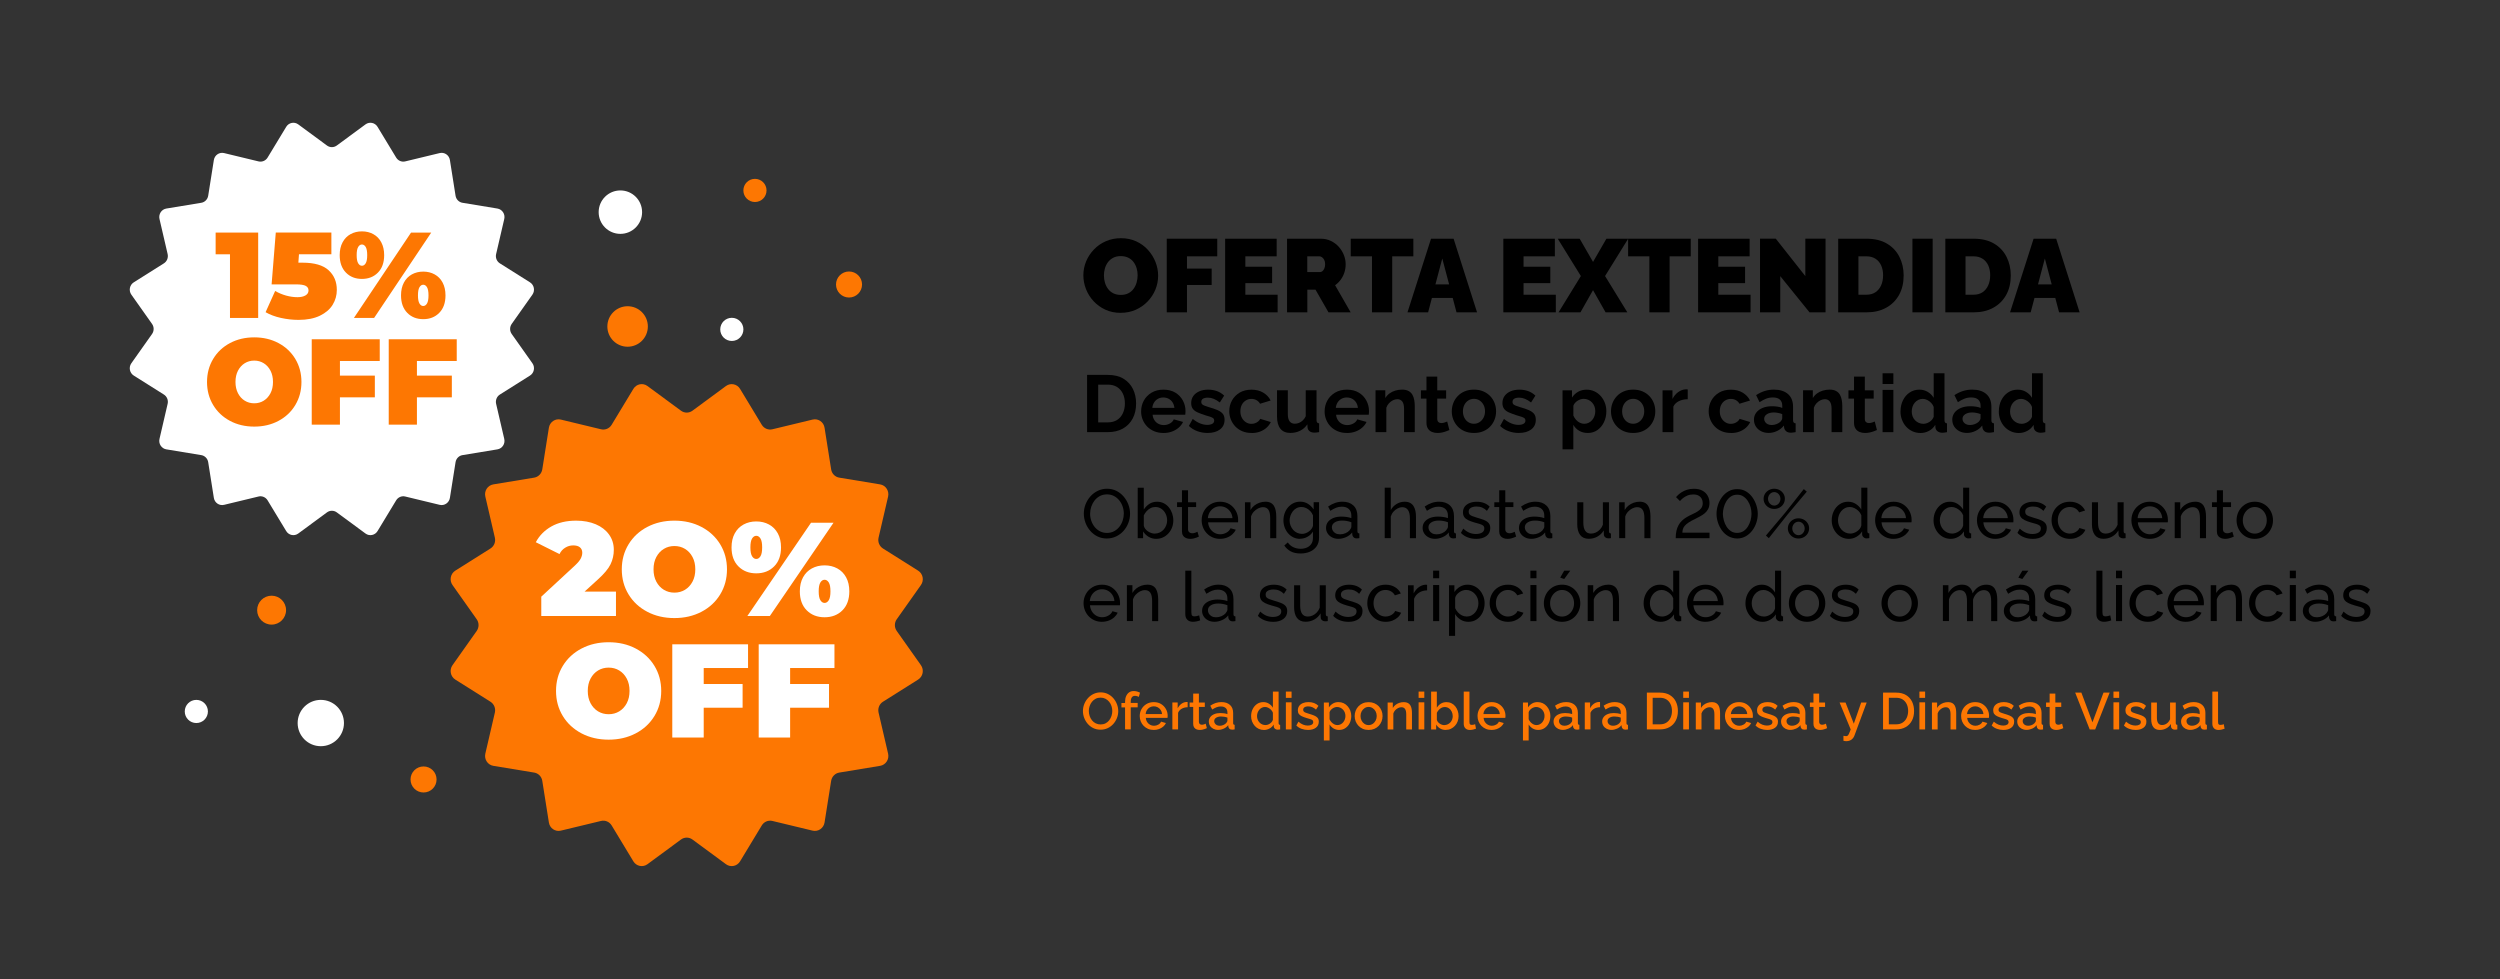 <?xml version="1.0" encoding="UTF-8"?>
<svg id="a" data-name="Capa 1" xmlns="http://www.w3.org/2000/svg" viewBox="0 0 867.9 340">
  <rect x="0" y="0" width="867.9" height="340" fill="#333333" stroke="none"/>
  <g>
    <path d="M389.03,108.61c-1.94,0-3.71-.37-5.29-1.1-1.58-.73-2.95-1.72-4.09-2.95-1.14-1.24-2.02-2.63-2.63-4.18s-.92-3.15-.92-4.81.32-3.32.97-4.86,1.55-2.91,2.72-4.12c1.16-1.21,2.54-2.17,4.14-2.86,1.6-.7,3.34-1.04,5.24-1.04s3.71.37,5.29,1.1,2.94,1.72,4.07,2.97c1.13,1.25,2,2.65,2.61,4.19.61,1.55.92,3.14.92,4.77s-.32,3.29-.95,4.82c-.64,1.54-1.54,2.91-2.7,4.12-1.16,1.21-2.54,2.17-4.12,2.88s-3.34,1.06-5.26,1.06ZM383.24,95.65c0,.86.12,1.7.36,2.5.24.8.6,1.52,1.08,2.16.48.64,1.09,1.14,1.82,1.51.73.37,1.6.56,2.61.56s1.88-.19,2.63-.58c.74-.38,1.35-.91,1.82-1.57.47-.66.82-1.39,1.04-2.2s.34-1.63.34-2.47-.12-1.69-.36-2.48-.6-1.51-1.08-2.14c-.48-.64-1.09-1.13-1.84-1.49-.74-.36-1.61-.54-2.59-.54s-1.88.19-2.61.58c-.73.38-1.34.89-1.82,1.53-.48.64-.83,1.36-1.06,2.16-.23.8-.34,1.63-.34,2.47Z" style="fill: #000; stroke-width: 0px;"/>
    <path d="M405.05,108.43v-25.56h17.53v6.12h-10.51v4.25h8.57v5.69h-8.57v9.5h-7.02Z" style="fill: #000; stroke-width: 0px;"/>
    <path d="M443.54,102.31v6.12h-18.22v-25.56h17.89v6.12h-10.87v3.6h9.29v5.69h-9.29v4.03h11.2Z" style="fill: #000; stroke-width: 0px;"/>
    <path d="M446.81,108.43v-25.56h11.74c1.25,0,2.4.25,3.46.76,1.06.5,1.97,1.18,2.74,2.03.77.85,1.36,1.81,1.78,2.86.42,1.06.63,2.12.63,3.2,0,.98-.14,1.93-.43,2.84-.29.91-.71,1.75-1.26,2.5-.55.76-1.21,1.41-1.98,1.96l5.4,9.4h-7.7l-4.5-7.85h-2.84v7.85h-7.02ZM453.83,94.46h4.43c.29,0,.56-.11.83-.32.26-.22.49-.53.67-.94s.27-.9.27-1.48-.1-1.1-.31-1.49c-.2-.4-.46-.7-.76-.92-.3-.22-.59-.32-.88-.32h-4.25v5.47Z" style="fill: #000; stroke-width: 0px;"/>
    <path d="M490.66,88.99h-7.34v19.44h-7.02v-19.44h-7.38v-6.12h21.74v6.12Z" style="fill: #000; stroke-width: 0px;"/>
    <path d="M496.78,82.87h7.85l8.14,25.56h-7.13l-1.32-5h-7.22l-1.32,5h-7.16l8.17-25.56ZM503.08,98.74l-2.38-9-2.38,9h4.75Z" style="fill: #000; stroke-width: 0px;"/>
    <path d="M540.12,102.31v6.12h-18.22v-25.56h17.89v6.12h-10.87v3.6h9.29v5.69h-9.29v4.03h11.2Z" style="fill: #000; stroke-width: 0px;"/>
    <path d="M548.4,82.87l4.64,8.06,4.64-8.06h7.56l-8.03,12.96,7.74,12.6h-7.56l-4.36-7.7-4.36,7.7h-7.6l7.74-12.6-8.03-12.96h7.6Z" style="fill: #000; stroke-width: 0px;"/>
    <path d="M586.96,88.99h-7.34v19.44h-7.02v-19.44h-7.38v-6.12h21.74v6.12Z" style="fill: #000; stroke-width: 0px;"/>
    <path d="M607.73,102.31v6.12h-18.22v-25.56h17.89v6.12h-10.87v3.6h9.29v5.69h-9.29v4.03h11.2Z" style="fill: #000; stroke-width: 0px;"/>
    <path d="M618.03,95.86v12.56h-7.02v-25.56h5.47l10.26,13v-13h7.02v25.56h-5.58l-10.15-12.56Z" style="fill: #000; stroke-width: 0px;"/>
    <path d="M638.15,108.43v-25.56h9.83c2.83,0,5.2.57,7.11,1.71s3.35,2.68,4.32,4.61c.97,1.93,1.46,4.07,1.46,6.43,0,2.59-.53,4.85-1.6,6.77-1.07,1.92-2.57,3.41-4.5,4.46-1.93,1.06-4.19,1.58-6.79,1.58h-9.83ZM653.74,95.61c0-1.32-.23-2.48-.68-3.47-.46-1-1.12-1.77-1.98-2.32-.86-.55-1.9-.83-3.1-.83h-2.81v13.32h2.81c1.22,0,2.26-.29,3.11-.86.85-.58,1.51-1.37,1.96-2.39.46-1.02.68-2.17.68-3.44Z" style="fill: #000; stroke-width: 0px;"/>
    <path d="M663.92,108.43v-25.56h7.02v25.56h-7.02Z" style="fill: #000; stroke-width: 0px;"/>
    <path d="M675.34,108.43v-25.56h9.83c2.83,0,5.2.57,7.11,1.71s3.35,2.68,4.32,4.61c.97,1.93,1.46,4.07,1.46,6.43,0,2.59-.53,4.85-1.6,6.77-1.07,1.92-2.57,3.41-4.5,4.46-1.93,1.06-4.19,1.58-6.79,1.58h-9.83ZM690.92,95.61c0-1.32-.23-2.48-.68-3.47-.46-1-1.12-1.77-1.98-2.32-.86-.55-1.9-.83-3.1-.83h-2.81v13.32h2.81c1.22,0,2.26-.29,3.11-.86.85-.58,1.51-1.37,1.96-2.39.46-1.02.68-2.17.68-3.44Z" style="fill: #000; stroke-width: 0px;"/>
    <path d="M705.97,82.87h7.85l8.14,25.56h-7.13l-1.32-5h-7.22l-1.32,5h-7.16l8.17-25.56ZM712.27,98.74l-2.38-9-2.38,9h4.75Z" style="fill: #000; stroke-width: 0px;"/>
    <path d="M377.39,150.03v-19.88h7.22c2.17,0,3.98.44,5.43,1.33s2.55,2.08,3.28,3.58,1.09,3.17,1.09,5c0,2.02-.4,3.77-1.2,5.26-.8,1.49-1.94,2.65-3.4,3.47-1.47.82-3.2,1.23-5.19,1.23h-7.22ZM390.52,140.06c0-1.29-.23-2.42-.7-3.4-.47-.98-1.14-1.75-2.02-2.3s-1.94-.83-3.19-.83h-3.36v13.1h3.36c1.27,0,2.34-.29,3.22-.85.88-.57,1.54-1.35,2-2.35.46-1,.69-2.12.69-3.37Z" style="fill: #000; stroke-width: 0px;"/>
    <path d="M403.88,150.31c-1.18,0-2.24-.2-3.19-.6-.95-.4-1.76-.94-2.44-1.63-.67-.69-1.19-1.49-1.55-2.38-.36-.89-.55-1.84-.55-2.84,0-1.38.31-2.65.94-3.79.62-1.14,1.52-2.06,2.69-2.76,1.17-.69,2.54-1.04,4.13-1.04s2.98.35,4.12,1.04,2.01,1.61,2.62,2.75c.61,1.14.91,2.36.91,3.67,0,.22,0,.45-.03.68-.02.23-.04.42-.06.57h-11.34c.07.73.29,1.37.66,1.92.36.55.83.96,1.4,1.25.57.28,1.18.42,1.83.42.75,0,1.45-.18,2.11-.55.66-.36,1.12-.84,1.36-1.44l3.22.9c-.35.75-.86,1.41-1.53,1.99-.66.58-1.44,1.03-2.34,1.36s-1.89.49-2.97.49ZM400.04,141.6h7.67c-.08-.73-.29-1.36-.63-1.9s-.8-.96-1.36-1.26c-.56-.3-1.19-.45-1.88-.45s-1.28.15-1.83.45c-.55.3-1,.72-1.34,1.26-.35.54-.56,1.17-.63,1.9Z" style="fill: #000; stroke-width: 0px;"/>
    <path d="M419.25,150.31c-1.25,0-2.45-.21-3.58-.62s-2.12-1.02-2.94-1.82l1.34-2.44c.88.71,1.74,1.23,2.59,1.57.85.34,1.67.5,2.45.5.73,0,1.31-.13,1.75-.38.44-.25.66-.63.66-1.13,0-.35-.12-.62-.36-.81-.24-.19-.59-.36-1.05-.51s-1.01-.31-1.67-.5c-1.08-.35-1.99-.69-2.72-1.02-.73-.33-1.27-.75-1.64-1.26-.36-.51-.55-1.16-.55-1.95,0-.96.25-1.78.74-2.47.49-.69,1.19-1.23,2.07-1.62s1.93-.58,3.12-.58c1.05,0,2.03.16,2.97.49.93.33,1.78.85,2.55,1.58l-1.51,2.38c-.75-.58-1.46-1-2.13-1.27s-1.35-.41-2.04-.41c-.39,0-.76.05-1.11.14-.35.09-.63.24-.84.45-.21.21-.32.51-.32.9,0,.35.1.62.29.81.2.19.49.36.9.51.4.15.89.31,1.47.5,1.18.33,2.17.67,2.98,1.02.81.35,1.42.78,1.83,1.28.41.51.62,1.2.62,2.08,0,1.43-.53,2.55-1.6,3.36s-2.49,1.21-4.28,1.21Z" style="fill: #000; stroke-width: 0px;"/>
    <path d="M434.51,150.31c-1.2,0-2.27-.2-3.22-.6-.95-.4-1.76-.95-2.44-1.66-.67-.71-1.19-1.52-1.55-2.42-.36-.91-.55-1.86-.55-2.85,0-1.37.31-2.62.94-3.75.62-1.13,1.52-2.04,2.67-2.73,1.16-.68,2.53-1.02,4.12-1.02s2.95.35,4.09,1.04,1.99,1.6,2.55,2.72l-3.67,1.12c-.32-.54-.74-.96-1.26-1.25s-1.1-.43-1.74-.43c-.71,0-1.36.18-1.95.54-.59.36-1.05.86-1.39,1.51-.34.65-.5,1.41-.5,2.27s.17,1.59.52,2.24c.34.65.81,1.16,1.39,1.54.58.38,1.22.56,1.93.56.45,0,.87-.07,1.27-.22s.76-.35,1.08-.62.55-.56.7-.9l3.67,1.12c-.34.73-.83,1.38-1.47,1.96-.64.58-1.4,1.03-2.27,1.36s-1.84.49-2.93.49Z" style="fill: #000; stroke-width: 0px;"/>
    <path d="M443.33,144.59v-9.1h3.75v8.27c0,1.11.21,1.94.62,2.5s1.02.84,1.82.84c.49,0,.97-.1,1.44-.29.48-.19.91-.48,1.32-.86s.74-.87,1.02-1.45v-9.01h3.75v10.35c0,.39.07.66.21.83.14.17.37.27.69.3v3.05c-.37.06-.69.1-.94.13s-.48.04-.69.04c-.67,0-1.22-.15-1.64-.46s-.67-.73-.74-1.26l-.08-1.16c-.65.98-1.49,1.72-2.52,2.23-1.03.51-2.16.76-3.39.76-1.51,0-2.66-.49-3.44-1.46-.78-.97-1.18-2.39-1.18-4.26Z" style="fill: #000; stroke-width: 0px;"/>
    <path d="M467.58,150.31c-1.18,0-2.24-.2-3.19-.6-.95-.4-1.76-.94-2.44-1.63-.67-.69-1.19-1.49-1.55-2.38-.36-.89-.55-1.84-.55-2.84,0-1.38.31-2.65.94-3.79.62-1.14,1.52-2.06,2.69-2.76,1.17-.69,2.54-1.04,4.13-1.04s2.98.35,4.12,1.04,2.01,1.61,2.62,2.75c.61,1.14.91,2.36.91,3.67,0,.22,0,.45-.03.68-.02.23-.04.42-.06.57h-11.34c.07.73.29,1.37.66,1.92s.83.96,1.4,1.25c.57.28,1.18.42,1.83.42.75,0,1.45-.18,2.11-.55.66-.36,1.12-.84,1.36-1.44l3.22.9c-.35.75-.86,1.41-1.53,1.99-.66.58-1.44,1.03-2.34,1.36-.9.33-1.89.49-2.97.49ZM463.74,141.6h7.67c-.08-.73-.29-1.36-.63-1.9-.35-.54-.8-.96-1.36-1.26-.56-.3-1.19-.45-1.88-.45s-1.28.15-1.83.45c-.55.3-1,.72-1.34,1.26s-.56,1.17-.63,1.9Z" style="fill: #000; stroke-width: 0px;"/>
    <path d="M491.18,150.03h-3.75v-8.11c0-1.16-.21-2-.62-2.54-.41-.53-.98-.8-1.71-.8-.5,0-1.01.13-1.53.38-.51.26-.98.61-1.39,1.05-.41.45-.71.96-.9,1.54v8.47h-3.75v-14.53h3.39v2.71c.37-.63.85-1.16,1.43-1.59.58-.43,1.25-.77,2-1,.76-.23,1.55-.35,2.39-.35.92,0,1.67.16,2.25.48.59.32,1.04.76,1.34,1.3.31.54.52,1.16.64,1.84.12.68.18,1.38.18,2.08v9.05Z" style="fill: #000; stroke-width: 0px;"/>
    <path d="M503.16,149.3c-.32.13-.7.28-1.15.45s-.93.3-1.44.41c-.51.1-1.03.15-1.55.15-.69,0-1.33-.12-1.9-.36-.58-.24-1.04-.62-1.39-1.15-.35-.53-.52-1.22-.52-2.07v-8.35h-1.93v-2.88h1.93v-4.76h3.75v4.76h3.08v2.88h-3.08v7.08c.02.5.16.86.42,1.08.26.22.59.33.98.33s.78-.07,1.15-.2c.37-.13.67-.24.9-.34l.76,2.97Z" style="fill: #000; stroke-width: 0px;"/>
    <path d="M511.7,150.31c-1.2,0-2.27-.2-3.22-.6s-1.76-.95-2.42-1.65c-.66-.7-1.17-1.5-1.53-2.41-.36-.9-.53-1.86-.53-2.85s.18-1.98.53-2.88c.35-.91.86-1.71,1.53-2.41.66-.7,1.47-1.25,2.42-1.65.95-.4,2.03-.6,3.22-.6s2.26.2,3.21.6c.94.4,1.75.95,2.42,1.65s1.18,1.5,1.53,2.41c.35.9.52,1.86.52,2.88s-.17,1.95-.52,2.85c-.35.91-.85,1.71-1.51,2.41-.66.7-1.47,1.25-2.42,1.65s-2.03.6-3.22.6ZM507.87,142.8c0,.84.17,1.59.5,2.24.34.65.79,1.16,1.37,1.52.58.37,1.23.55,1.96.55s1.35-.19,1.93-.56c.58-.38,1.04-.89,1.39-1.54s.52-1.4.52-2.24-.17-1.57-.52-2.22-.81-1.17-1.39-1.54c-.58-.37-1.22-.55-1.93-.55s-1.38.19-1.96.56c-.58.38-1.04.89-1.37,1.54s-.5,1.4-.5,2.24Z" style="fill: #000; stroke-width: 0px;"/>
    <path d="M527.3,150.31c-1.25,0-2.45-.21-3.58-.62-1.14-.41-2.12-1.02-2.94-1.82l1.34-2.44c.88.71,1.74,1.23,2.59,1.57.85.34,1.67.5,2.45.5.73,0,1.31-.13,1.75-.38s.66-.63.66-1.13c0-.35-.12-.62-.36-.81-.24-.19-.59-.36-1.05-.51s-1.01-.31-1.67-.5c-1.08-.35-1.99-.69-2.72-1.02-.73-.33-1.27-.75-1.64-1.26-.36-.51-.55-1.16-.55-1.95,0-.96.25-1.78.74-2.47.5-.69,1.19-1.23,2.07-1.62s1.93-.58,3.12-.58c1.04,0,2.03.16,2.97.49.93.33,1.78.85,2.55,1.58l-1.51,2.38c-.75-.58-1.46-1-2.13-1.27s-1.35-.41-2.04-.41c-.39,0-.76.05-1.11.14-.34.09-.62.24-.84.45-.21.21-.32.51-.32.9,0,.35.1.62.29.81.2.19.49.36.9.51.4.15.89.31,1.47.5,1.18.33,2.17.67,2.98,1.02.81.35,1.42.78,1.83,1.28.41.51.62,1.2.62,2.08,0,1.43-.53,2.55-1.6,3.36-1.06.81-2.49,1.21-4.28,1.21Z" style="fill: #000; stroke-width: 0px;"/>
    <path d="M551.24,150.31c-1.14,0-2.14-.25-3.01-.76s-1.54-1.2-2.03-2.06v8.51h-3.75v-20.5h3.28v2.52c.56-.85,1.27-1.52,2.13-2.01.86-.49,1.84-.73,2.94-.73.99,0,1.9.19,2.73.58.83.39,1.55.93,2.17,1.62s1.1,1.49,1.44,2.38c.35.9.52,1.86.52,2.89,0,1.4-.28,2.68-.83,3.82s-1.31,2.05-2.27,2.73c-.96.67-2.07,1.01-3.32,1.01ZM549.98,147.12c.58,0,1.1-.12,1.57-.36.47-.24.87-.56,1.22-.98.34-.41.61-.88.78-1.4.18-.52.27-1.07.27-1.63,0-.6-.1-1.16-.29-1.68-.2-.51-.48-.96-.85-1.36-.37-.39-.81-.7-1.3-.92-.5-.22-1.03-.33-1.61-.33-.35,0-.71.06-1.08.18-.36.12-.71.29-1.05.5-.34.22-.63.47-.88.76s-.43.61-.55.96v3.41c.22.53.53,1.01.91,1.45.38.44.83.78,1.33,1.03s1.02.37,1.54.37Z" style="fill: #000; stroke-width: 0px;"/>
    <path d="M566.97,150.31c-1.2,0-2.27-.2-3.22-.6s-1.76-.95-2.42-1.65c-.66-.7-1.17-1.5-1.53-2.41-.36-.9-.53-1.86-.53-2.85s.18-1.98.53-2.88c.35-.91.86-1.71,1.53-2.41.66-.7,1.47-1.25,2.42-1.65.95-.4,2.03-.6,3.22-.6s2.26.2,3.21.6c.94.4,1.75.95,2.42,1.65s1.18,1.5,1.53,2.41c.35.9.52,1.86.52,2.88s-.17,1.95-.52,2.85c-.35.91-.85,1.71-1.51,2.41-.66.7-1.47,1.25-2.42,1.65s-2.03.6-3.22.6ZM563.14,142.8c0,.84.17,1.59.5,2.24.34.65.79,1.16,1.37,1.52.58.37,1.23.55,1.96.55s1.35-.19,1.93-.56c.58-.38,1.04-.89,1.39-1.54s.52-1.4.52-2.24-.17-1.57-.52-2.22-.81-1.17-1.39-1.54c-.58-.37-1.22-.55-1.93-.55s-1.38.19-1.96.56c-.58.38-1.04.89-1.37,1.54s-.5,1.4-.5,2.24Z" style="fill: #000; stroke-width: 0px;"/>
    <path d="M585.9,138.6c-1.14,0-2.16.22-3.05.66-.9.44-1.54,1.07-1.93,1.89v8.88h-3.75v-14.53h3.44v3c.52-1.01,1.18-1.8,1.99-2.38.8-.58,1.65-.9,2.55-.95h.48c.11,0,.21,0,.28.03v3.42Z" style="fill: #000; stroke-width: 0px;"/>
    <path d="M600.94,150.31c-1.2,0-2.27-.2-3.22-.6s-1.76-.95-2.44-1.66c-.67-.71-1.19-1.52-1.55-2.42-.36-.91-.55-1.86-.55-2.85,0-1.37.31-2.62.94-3.75.63-1.13,1.52-2.04,2.67-2.73,1.16-.68,2.53-1.02,4.12-1.02s2.95.35,4.09,1.04,1.99,1.6,2.55,2.72l-3.67,1.12c-.32-.54-.74-.96-1.26-1.25s-1.1-.43-1.74-.43c-.71,0-1.36.18-1.95.54-.59.36-1.05.86-1.39,1.51-.34.65-.5,1.41-.5,2.27s.17,1.59.52,2.24c.34.65.81,1.16,1.39,1.54.58.38,1.22.56,1.93.56.45,0,.87-.07,1.27-.22s.76-.35,1.08-.62.55-.56.7-.9l3.67,1.12c-.34.73-.83,1.38-1.47,1.96-.64.58-1.4,1.03-2.27,1.36s-1.84.49-2.93.49Z" style="fill: #000; stroke-width: 0px;"/>
    <path d="M608.89,145.74c0-.94.27-1.77.8-2.48s1.27-1.26,2.23-1.65c.95-.39,2.04-.58,3.28-.58.62,0,1.24.05,1.88.14s1.19.24,1.65.45v-.78c0-.92-.28-1.62-.83-2.12-.55-.49-1.37-.74-2.45-.74-.8,0-1.57.14-2.3.42-.73.28-1.49.69-2.3,1.23l-1.2-2.46c.97-.63,1.96-1.11,2.98-1.43,1.02-.32,2.09-.48,3.21-.48,2.09,0,3.72.52,4.89,1.55,1.17,1.03,1.75,2.5,1.75,4.42v4.61c0,.39.07.66.21.83.14.17.37.27.69.3v3.05c-.34.06-.64.1-.91.14s-.5.06-.69.06c-.75,0-1.31-.17-1.69-.5s-.62-.75-.71-1.23l-.08-.76c-.63.82-1.43,1.46-2.38,1.9-.95.45-1.92.67-2.91.67s-1.84-.2-2.62-.59c-.77-.4-1.38-.94-1.82-1.63-.44-.69-.66-1.47-.66-2.34ZM618.02,146.47c.21-.22.37-.44.5-.66.13-.22.2-.42.2-.6v-1.45c-.45-.18-.93-.32-1.46-.42-.52-.1-1.02-.15-1.48-.15-.97,0-1.77.21-2.39.61-.63.41-.94.95-.94,1.62,0,.36.1.71.31,1.04.21.33.5.59.9.79.39.2.86.3,1.4.3s1.11-.1,1.65-.31.98-.47,1.32-.78Z" style="fill: #000; stroke-width: 0px;"/>
    <path d="M639.6,150.03h-3.75v-8.11c0-1.16-.21-2-.62-2.54-.41-.53-.98-.8-1.71-.8-.5,0-1.01.13-1.53.38-.51.26-.98.61-1.39,1.05-.41.45-.71.96-.9,1.54v8.47h-3.75v-14.53h3.39v2.71c.37-.63.85-1.16,1.43-1.59.58-.43,1.25-.77,2-1,.76-.23,1.55-.35,2.39-.35.91,0,1.67.16,2.25.48.59.32,1.04.76,1.34,1.3.31.54.52,1.16.64,1.84.12.68.18,1.38.18,2.08v9.05Z" style="fill: #000; stroke-width: 0px;"/>
    <path d="M651.59,149.3c-.32.13-.7.28-1.15.45-.45.17-.93.3-1.44.41-.51.1-1.03.15-1.55.15-.69,0-1.33-.12-1.9-.36-.58-.24-1.04-.62-1.39-1.15-.35-.53-.52-1.22-.52-2.07v-8.35h-1.93v-2.88h1.93v-4.76h3.75v4.76h3.08v2.88h-3.08v7.08c.02.5.16.86.42,1.08.26.22.59.33.98.33s.77-.07,1.15-.2c.37-.13.67-.24.9-.34l.76,2.97Z" style="fill: #000; stroke-width: 0px;"/>
    <path d="M653.55,133.31v-3.72h3.75v3.72h-3.75ZM653.55,150.03v-14.67h3.75v14.67h-3.75Z" style="fill: #000; stroke-width: 0px;"/>
    <path d="M659.79,142.78c0-1.4.28-2.67.84-3.81.56-1.13,1.33-2.04,2.32-2.7.99-.67,2.12-1,3.39-1,1.08,0,2.06.27,2.93.8s1.54,1.21,2.03,2.03v-8.51h3.75v16.24c0,.39.06.67.2.84s.35.27.67.31v3.05c-.65.13-1.19.2-1.6.2-.67,0-1.23-.17-1.67-.5s-.69-.77-.74-1.32l-.06-.92c-.54.92-1.27,1.61-2.2,2.1-.92.49-1.89.73-2.9.73s-1.94-.19-2.79-.58-1.59-.92-2.21-1.61c-.63-.68-1.11-1.48-1.46-2.4-.35-.91-.52-1.9-.52-2.95ZM671.3,144.7v-3.43c-.19-.53-.49-1.01-.9-1.43s-.87-.76-1.37-1-1.01-.37-1.51-.37c-.58,0-1.1.12-1.57.36s-.87.56-1.22.96c-.35.4-.61.87-.78,1.4s-.27,1.09-.27,1.68.1,1.14.29,1.66c.2.52.48.98.85,1.36.37.38.81.69,1.3.91.49.22,1.03.33,1.61.33.35,0,.71-.06,1.08-.18s.71-.28,1.04-.49c.33-.21.62-.47.87-.77.25-.3.44-.63.57-.98Z" style="fill: #000; stroke-width: 0px;"/>
    <path d="M677.74,145.74c0-.94.27-1.77.8-2.48s1.27-1.26,2.23-1.65c.95-.39,2.04-.58,3.28-.58.62,0,1.24.05,1.88.14s1.19.24,1.65.45v-.78c0-.92-.28-1.62-.83-2.12-.55-.49-1.37-.74-2.45-.74-.8,0-1.57.14-2.3.42-.73.28-1.49.69-2.3,1.23l-1.2-2.46c.97-.63,1.96-1.11,2.98-1.43,1.02-.32,2.09-.48,3.21-.48,2.09,0,3.72.52,4.89,1.55,1.17,1.03,1.75,2.5,1.75,4.42v4.61c0,.39.07.66.21.83.14.17.37.27.69.3v3.05c-.34.06-.64.1-.91.14s-.5.06-.69.06c-.75,0-1.31-.17-1.69-.5s-.62-.75-.71-1.23l-.08-.76c-.63.82-1.43,1.46-2.38,1.9-.95.45-1.92.67-2.91.67s-1.84-.2-2.62-.59c-.77-.4-1.38-.94-1.82-1.63-.44-.69-.66-1.47-.66-2.34ZM686.87,146.47c.21-.22.37-.44.5-.66.13-.22.2-.42.2-.6v-1.45c-.45-.18-.93-.32-1.46-.42-.52-.1-1.02-.15-1.48-.15-.97,0-1.77.21-2.39.61-.63.41-.94.95-.94,1.62,0,.36.1.71.31,1.04.21.33.5.59.9.79.39.2.86.3,1.4.3s1.11-.1,1.65-.31.98-.47,1.32-.78Z" style="fill: #000; stroke-width: 0px;"/>
    <path d="M693.92,142.78c0-1.4.28-2.67.84-3.81.56-1.13,1.33-2.04,2.32-2.7.99-.67,2.12-1,3.39-1,1.08,0,2.06.27,2.93.8s1.54,1.21,2.03,2.03v-8.51h3.75v16.24c0,.39.06.67.2.84s.35.27.67.31v3.05c-.65.13-1.19.2-1.6.2-.67,0-1.23-.17-1.67-.5s-.69-.77-.74-1.32l-.06-.92c-.54.92-1.27,1.61-2.2,2.1-.92.49-1.89.73-2.9.73s-1.94-.19-2.79-.58-1.59-.92-2.21-1.61c-.63-.68-1.11-1.48-1.46-2.4-.35-.91-.52-1.9-.52-2.95ZM705.43,144.7v-3.43c-.19-.53-.49-1.01-.9-1.43s-.87-.76-1.37-1-1.01-.37-1.51-.37c-.58,0-1.1.12-1.57.36s-.87.56-1.22.96c-.35.4-.61.87-.78,1.4s-.27,1.09-.27,1.68.1,1.14.29,1.66c.2.52.48.98.85,1.36.37.38.81.69,1.3.91.49.22,1.03.33,1.61.33.35,0,.71-.06,1.08-.18s.71-.28,1.04-.49c.33-.21.62-.47.87-.77.25-.3.44-.63.57-.98Z" style="fill: #000; stroke-width: 0px;"/>
    <path d="M384.27,186.95c-1.2,0-2.29-.24-3.26-.72-.98-.48-1.82-1.13-2.53-1.96s-1.26-1.75-1.64-2.78c-.38-1.03-.58-2.09-.58-3.18s.2-2.22.61-3.25c.41-1.03.98-1.95,1.7-2.76.73-.81,1.58-1.45,2.56-1.92.98-.47,2.04-.71,3.19-.71s2.29.25,3.26.74c.98.5,1.82,1.16,2.52,1.99.7.83,1.25,1.76,1.63,2.78.38,1.02.58,2.07.58,3.14,0,1.14-.2,2.22-.6,3.25-.4,1.03-.96,1.95-1.69,2.76-.73.81-1.58,1.44-2.56,1.91-.98.46-2.04.7-3.19.7ZM378.44,178.31c0,.86.14,1.7.42,2.51.28.81.68,1.52,1.19,2.15.51.62,1.13,1.12,1.85,1.49.72.37,1.52.55,2.4.55s1.73-.19,2.45-.58c.72-.38,1.33-.9,1.84-1.54.5-.64.89-1.36,1.15-2.16.26-.8.4-1.61.4-2.42,0-.86-.14-1.7-.42-2.5-.28-.8-.68-1.52-1.2-2.15-.52-.63-1.14-1.13-1.85-1.49-.71-.36-1.5-.54-2.36-.54-.91,0-1.73.19-2.45.56-.72.38-1.33.88-1.84,1.52-.5.64-.89,1.36-1.16,2.15s-.41,1.6-.41,2.44Z" style="fill: #000; stroke-width: 0px;"/>
    <path d="M401.4,187.07c-.98,0-1.86-.24-2.66-.72-.8-.48-1.43-1.1-1.9-1.87v2.35h-1.87v-17.52h2.11v7.58c.53-.82,1.18-1.47,1.94-1.97.77-.5,1.66-.74,2.69-.74.86,0,1.64.18,2.33.54s1.28.84,1.76,1.45c.49.61.86,1.3,1.13,2.07.26.77.4,1.58.4,2.42s-.15,1.7-.44,2.46c-.3.77-.72,1.45-1.26,2.05-.54.59-1.17,1.06-1.88,1.39-.71.33-1.49.5-2.34.5ZM400.88,185.24c.62,0,1.2-.13,1.73-.38s.98-.59,1.37-1.02c.38-.43.68-.92.89-1.47s.31-1.12.31-1.71c0-.81-.17-1.57-.52-2.28-.34-.71-.82-1.29-1.44-1.72-.62-.44-1.33-.65-2.15-.65-.59,0-1.14.13-1.66.4-.51.27-.96.62-1.36,1.06-.39.44-.72.91-.97,1.44v3.59c.08.4.25.76.5,1.09.26.33.57.62.94.87.37.25.76.44,1.16.58.41.14.8.21,1.19.21Z" style="fill: #000; stroke-width: 0px;"/>
    <path d="M416.21,186.28c-.18.08-.42.18-.72.31-.3.13-.66.24-1.06.34-.4.1-.82.14-1.27.14-.51,0-.98-.09-1.42-.28-.43-.18-.78-.47-1.03-.86-.26-.39-.38-.88-.38-1.48v-8.42h-1.7v-1.66h1.7v-4.18h2.11v4.18h2.81v1.66h-2.81v7.78c.03.45.18.78.46,1,.27.22.59.32.96.32.42,0,.8-.07,1.15-.22.35-.14.58-.25.7-.31l.5,1.68Z" style="fill: #000; stroke-width: 0px;"/>
    <path d="M423.56,187.07c-.94,0-1.8-.17-2.58-.51-.78-.34-1.45-.81-2.02-1.41s-1.01-1.28-1.32-2.06-.47-1.6-.47-2.48c0-1.18.27-2.25.82-3.22.54-.97,1.3-1.75,2.27-2.33.97-.59,2.08-.88,3.32-.88s2.36.3,3.3.89c.94.6,1.66,1.38,2.18,2.34.52.96.78,2,.78,3.11,0,.16,0,.31-.01.46,0,.15-.02.27-.04.35h-10.39c.06.81.29,1.52.68,2.15s.9,1.12,1.52,1.47c.62.36,1.3.53,2.02.53.77,0,1.49-.19,2.17-.58.68-.38,1.15-.89,1.4-1.51l1.82.5c-.27.61-.68,1.15-1.21,1.63-.54.48-1.17.86-1.9,1.13s-1.52.41-2.36.41ZM419.33,179.87h8.54c-.06-.81-.3-1.52-.7-2.13-.4-.62-.91-1.1-1.54-1.45s-1.31-.52-2.06-.52-1.42.17-2.04.52-1.13.83-1.52,1.45-.62,1.33-.68,2.13Z" style="fill: #000; stroke-width: 0px;"/>
    <path d="M443.07,186.83h-2.11v-6.95c0-1.32-.2-2.28-.61-2.89-.41-.61-1.03-.92-1.86-.92-.58,0-1.15.14-1.72.43-.57.29-1.07.67-1.51,1.15-.44.48-.76,1.04-.95,1.67v7.5h-2.11v-12.46h1.92v2.69c.34-.59.77-1.1,1.3-1.52.53-.43,1.13-.76,1.8-1,.67-.24,1.38-.36,2.11-.36s1.32.13,1.81.39c.49.26.87.63,1.15,1.1.28.47.48,1.02.6,1.66.12.64.18,1.33.18,2.07v7.43Z" style="fill: #000; stroke-width: 0px;"/>
    <path d="M451.35,187.07c-.85,0-1.63-.17-2.34-.52-.71-.34-1.32-.82-1.84-1.42-.51-.6-.91-1.28-1.19-2.05-.28-.77-.42-1.57-.42-2.4,0-.88.14-1.71.42-2.5.28-.78.68-1.48,1.2-2.08.52-.6,1.13-1.07,1.84-1.42.7-.34,1.49-.52,2.35-.52,1.04,0,1.95.25,2.72.76.78.5,1.43,1.15,1.96,1.93v-2.5h1.87v12.33c0,1.18-.28,2.17-.85,2.99-.57.81-1.34,1.43-2.3,1.85-.97.42-2.04.63-3.23.63-1.41,0-2.56-.25-3.46-.74-.9-.5-1.64-1.17-2.23-2.02l1.22-1.08c.5.74,1.14,1.29,1.93,1.66s1.64.55,2.53.55c.77,0,1.48-.14,2.12-.41s1.17-.69,1.56-1.25c.39-.56.59-1.26.59-2.11v-2.21c-.46.77-1.1,1.38-1.91,1.82-.81.45-1.66.67-2.56.67ZM452,185.34c.45,0,.88-.08,1.3-.24.42-.16.8-.37,1.15-.64.35-.26.65-.56.89-.9s.4-.68.48-1.03v-3.6c-.22-.58-.54-1.08-.96-1.52-.42-.44-.89-.78-1.42-1.03-.53-.25-1.07-.37-1.63-.37-.64,0-1.21.14-1.72.41-.5.27-.93.64-1.28,1.09-.35.46-.62.96-.82,1.52-.19.56-.29,1.13-.29,1.7,0,.62.11,1.21.34,1.76.22.55.53,1.04.91,1.48.38.43.84.77,1.37,1.01.53.24,1.09.36,1.68.36Z" style="fill: #000; stroke-width: 0px;"/>
    <path d="M460.35,183.23c0-.79.23-1.48.68-2.06.46-.58,1.08-1.03,1.88-1.35.8-.32,1.73-.48,2.78-.48.56,0,1.15.04,1.78.13.62.09,1.18.22,1.66.4v-.91c0-.95-.29-1.69-.86-2.24-.58-.54-1.39-.82-2.45-.82-.69,0-1.35.12-1.98.37s-1.3.6-2,1.07l-.77-1.49c.82-.56,1.63-.98,2.45-1.26.82-.28,1.66-.42,2.54-.42,1.6,0,2.86.44,3.79,1.32.93.88,1.39,2.11,1.39,3.68v5.26c0,.25.05.44.16.56.1.12.28.19.52.2v1.63c-.21.03-.39.06-.54.07-.15.02-.28.02-.37.02-.5,0-.87-.14-1.12-.41-.25-.27-.39-.56-.42-.86l-.05-.79c-.54.7-1.26,1.25-2.14,1.63s-1.75.58-2.62.58-1.58-.17-2.23-.51c-.66-.34-1.17-.8-1.54-1.38-.37-.58-.55-1.23-.55-1.94ZM468.51,184.11c.19-.22.34-.45.46-.68s.17-.42.17-.58v-1.54c-.5-.19-1.02-.34-1.56-.44-.54-.1-1.08-.15-1.61-.15-1.07,0-1.94.21-2.6.63-.66.42-1,.99-1,1.72,0,.4.11.78.32,1.15s.54.68.96.92c.42.24.95.36,1.57.36.66,0,1.28-.13,1.87-.39.59-.26,1.06-.59,1.42-.99Z" style="fill: #000; stroke-width: 0px;"/>
    <path d="M491.57,186.83h-2.11v-6.95c0-1.27-.23-2.22-.68-2.85-.46-.63-1.11-.95-1.96-.95-.54,0-1.09.14-1.64.43-.55.29-1.04.67-1.45,1.15-.42.48-.72,1.04-.91,1.67v7.5h-2.11v-17.52h2.11v7.75c.5-.89,1.17-1.59,2.03-2.11.86-.52,1.78-.77,2.77-.77.75,0,1.38.13,1.88.39s.91.63,1.21,1.11c.3.48.52,1.03.66,1.66.14.63.2,1.31.2,2.06v7.43Z" style="fill: #000; stroke-width: 0px;"/>
    <path d="M493.88,183.23c0-.79.23-1.48.68-2.06.46-.58,1.08-1.03,1.88-1.35.8-.32,1.73-.48,2.78-.48.56,0,1.15.04,1.78.13.62.09,1.18.22,1.66.4v-.91c0-.95-.29-1.69-.86-2.24-.58-.54-1.39-.82-2.45-.82-.69,0-1.35.12-1.98.37-.63.25-1.3.6-2,1.07l-.77-1.49c.82-.56,1.63-.98,2.45-1.26.82-.28,1.66-.42,2.54-.42,1.6,0,2.87.44,3.79,1.32s1.39,2.11,1.39,3.68v5.26c0,.25.05.44.16.56.1.12.28.19.52.2v1.63c-.21.03-.39.06-.54.07-.15.02-.28.02-.37.02-.5,0-.87-.14-1.12-.41-.25-.27-.39-.56-.42-.86l-.05-.79c-.54.7-1.26,1.25-2.14,1.63s-1.75.58-2.62.58-1.58-.17-2.23-.51c-.66-.34-1.17-.8-1.54-1.38-.37-.58-.55-1.23-.55-1.94ZM502.04,184.11c.19-.22.34-.45.46-.68s.17-.42.17-.58v-1.54c-.5-.19-1.02-.34-1.56-.44-.54-.1-1.08-.15-1.61-.15-1.07,0-1.94.21-2.6.63s-1,.99-1,1.72c0,.4.11.78.32,1.15s.54.68.96.92c.42.24.95.36,1.57.36.66,0,1.28-.13,1.87-.39.59-.26,1.06-.59,1.42-.99Z" style="fill: #000; stroke-width: 0px;"/>
    <path d="M512.45,187.07c-1.04,0-2.02-.17-2.93-.52-.91-.34-1.7-.86-2.35-1.55l.82-1.49c.72.67,1.44,1.15,2.16,1.44.72.29,1.46.43,2.21.43.86,0,1.57-.16,2.11-.48s.82-.8.82-1.43c0-.46-.14-.8-.42-1.02-.28-.22-.68-.41-1.19-.56-.51-.15-1.12-.32-1.82-.51-.86-.25-1.59-.52-2.18-.81-.59-.29-1.04-.64-1.34-1.07-.3-.43-.46-.97-.46-1.62,0-.79.21-1.46.62-2.01.42-.55.99-.96,1.72-1.25.73-.29,1.56-.43,2.48-.43s1.77.14,2.52.43,1.4.71,1.94,1.27l-.96,1.46c-.5-.51-1.04-.89-1.63-1.14-.59-.25-1.26-.37-1.99-.37-.43,0-.86.05-1.27.16-.42.1-.76.29-1.03.55-.27.26-.41.63-.41,1.11,0,.4.11.71.32.94.22.23.54.42.96.58.42.16.94.33,1.55.52.94.27,1.76.54,2.46.81s1.24.62,1.62,1.05c.38.43.58,1.02.58,1.78,0,1.17-.45,2.09-1.34,2.75-.9.66-2.08.99-3.55.99Z" style="fill: #000; stroke-width: 0px;"/>
    <path d="M526.35,186.28c-.18.08-.42.18-.72.31-.3.13-.66.24-1.06.34-.4.1-.82.14-1.27.14-.51,0-.98-.09-1.42-.28-.43-.18-.78-.47-1.03-.86-.26-.39-.38-.88-.38-1.48v-8.42h-1.7v-1.66h1.7v-4.18h2.11v4.18h2.81v1.66h-2.81v7.78c.03.45.18.78.46,1,.27.22.59.32.96.32.42,0,.8-.07,1.15-.22.35-.14.58-.25.7-.31l.5,1.68Z" style="fill: #000; stroke-width: 0px;"/>
    <path d="M527.33,183.23c0-.79.23-1.48.68-2.06.46-.58,1.08-1.03,1.88-1.35.8-.32,1.73-.48,2.78-.48.56,0,1.15.04,1.78.13.62.09,1.18.22,1.66.4v-.91c0-.95-.29-1.69-.86-2.24-.58-.54-1.39-.82-2.45-.82-.69,0-1.35.12-1.98.37s-1.3.6-2,1.07l-.77-1.49c.82-.56,1.63-.98,2.45-1.26.82-.28,1.66-.42,2.54-.42,1.6,0,2.86.44,3.79,1.32s1.39,2.11,1.39,3.68v5.26c0,.25.05.44.16.56.1.12.28.19.52.2v1.63c-.21.03-.39.06-.54.07-.15.02-.28.02-.37.02-.5,0-.87-.14-1.12-.41-.25-.27-.39-.56-.42-.86l-.05-.79c-.54.7-1.26,1.25-2.14,1.63-.88.38-1.75.58-2.62.58s-1.58-.17-2.23-.51-1.17-.8-1.54-1.38c-.37-.58-.55-1.23-.55-1.94ZM535.49,184.11c.19-.22.34-.45.46-.68.11-.23.17-.42.17-.58v-1.54c-.5-.19-1.02-.34-1.56-.44-.54-.1-1.08-.15-1.61-.15-1.07,0-1.94.21-2.6.63-.66.42-1,.99-1,1.72,0,.4.11.78.32,1.15.22.37.54.68.96.92.42.24.95.36,1.57.36.66,0,1.28-.13,1.87-.39.59-.26,1.06-.59,1.42-.99Z" style="fill: #000; stroke-width: 0px;"/>
    <path d="M547.56,181.84v-7.47h2.11v7.06c0,1.27.22,2.23.67,2.86.45.64,1.11.95,1.99.95.58,0,1.13-.12,1.67-.37.54-.25,1.02-.6,1.45-1.06.43-.46.77-1.01,1.01-1.64v-7.8h2.11v10.06c0,.25.05.44.16.56.1.12.28.19.52.2v1.63c-.24.03-.43.05-.56.06-.14,0-.27.01-.4.01-.4,0-.74-.12-1.03-.37s-.44-.55-.46-.92l-.05-1.46c-.54.92-1.28,1.64-2.2,2.15-.92.51-1.92.76-3.01.76-1.31,0-2.3-.44-2.98-1.33-.67-.88-1.01-2.18-1.01-3.9Z" style="fill: #000; stroke-width: 0px;"/>
    <path d="M572.98,186.83h-2.11v-6.95c0-1.32-.2-2.28-.61-2.89-.41-.61-1.03-.92-1.86-.92-.58,0-1.15.14-1.72.43-.57.29-1.07.67-1.51,1.15-.44.48-.76,1.04-.95,1.67v7.5h-2.11v-12.46h1.92v2.69c.34-.59.77-1.1,1.3-1.52s1.13-.76,1.8-1c.67-.24,1.38-.36,2.11-.36s1.32.13,1.81.39.87.63,1.15,1.1.48,1.02.6,1.66c.12.64.18,1.33.18,2.07v7.43Z" style="fill: #000; stroke-width: 0px;"/>
    <path d="M581.74,186.83c0-.95.08-1.8.25-2.54s.42-1.4.74-1.99.72-1.11,1.19-1.55c.46-.45.99-.84,1.58-1.19.62-.37,1.26-.7,1.92-1,.66-.3,1.26-.62,1.82-.95.56-.33,1.01-.74,1.36-1.2s.52-1.05.52-1.75c0-.56-.12-1.06-.36-1.51s-.6-.82-1.08-1.09c-.48-.27-1.1-.41-1.85-.41s-1.43.13-2.03.38c-.6.26-1.12.56-1.55.91-.43.35-.78.69-1.03,1.01l-1.37-1.37c.13-.16.36-.4.68-.72.33-.32.75-.65,1.27-.98.52-.34,1.13-.62,1.84-.85.7-.23,1.5-.35,2.4-.35,1.2,0,2.2.22,3,.67s1.4,1.04,1.81,1.79c.41.75.61,1.57.61,2.48,0,.81-.15,1.51-.46,2.09-.3.58-.7,1.07-1.18,1.47s-1,.75-1.57,1.05c-.57.3-1.12.59-1.64.86-1.01.48-1.81.91-2.4,1.31s-1.04.78-1.36,1.16c-.31.37-.52.75-.62,1.13-.1.38-.17.79-.18,1.24h9.43v1.92h-11.76Z" style="fill: #000; stroke-width: 0px;"/>
    <path d="M603.07,186.95c-1.17-.03-2.2-.31-3.1-.83-.9-.52-1.64-1.21-2.24-2.06-.6-.85-1.05-1.77-1.36-2.76s-.46-1.97-.46-2.92c0-1.02.16-2.03.49-3.05.33-1.02.8-1.94,1.43-2.78s1.38-1.5,2.26-2,1.87-.75,2.98-.75c1.18,0,2.22.27,3.11.81.89.54,1.63,1.24,2.23,2.1.6.86,1.05,1.79,1.36,2.79s.46,1.96.46,2.88c0,1.03-.16,2.05-.49,3.06-.33,1.01-.8,1.93-1.43,2.75s-1.38,1.49-2.26,1.99c-.88.5-1.87.76-2.98.77ZM598.1,178.37c.03.78.15,1.55.36,2.33s.52,1.49.94,2.14c.42.65.93,1.17,1.54,1.57.61.4,1.32.59,2.14.59s1.58-.21,2.21-.63,1.14-.97,1.55-1.64.71-1.4.91-2.16c.2-.77.3-1.5.3-2.2,0-.78-.11-1.55-.32-2.33s-.54-1.49-.97-2.14c-.43-.65-.95-1.17-1.56-1.57-.61-.4-1.31-.59-2.11-.59-.85,0-1.58.21-2.21.63-.62.42-1.14.97-1.55,1.64-.41.67-.71,1.4-.91,2.16-.2.77-.3,1.5-.3,2.2Z" style="fill: #000; stroke-width: 0px;"/>
    <path d="M615.94,176.68c-.67,0-1.29-.16-1.85-.47-.56-.31-1.01-.74-1.34-1.27s-.5-1.12-.5-1.76.17-1.25.5-1.78c.34-.53.78-.95,1.34-1.26.56-.31,1.18-.47,1.85-.47s1.31.16,1.87.47c.56.31,1,.73,1.33,1.26.33.53.49,1.11.49,1.75s-.16,1.25-.49,1.79-.77.96-1.33,1.27c-.56.31-1.18.47-1.87.47ZM613.06,185.92l6.72-7.97,6.43-8.16,1.03.89-6.65,7.92-6.53,8.23-1.01-.91ZM615.94,175.52c.4,0,.76-.11,1.09-.32s.59-.5.78-.86c.19-.36.29-.75.29-1.16s-.1-.83-.3-1.19c-.2-.36-.46-.64-.79-.85-.33-.21-.68-.31-1.07-.31s-.76.11-1.09.32c-.33.22-.59.5-.78.86-.19.36-.29.75-.29,1.16s.1.82.3,1.18c.2.35.46.64.79.85s.68.32,1.07.32ZM624.36,186.95c-.69,0-1.31-.16-1.86-.47-.55-.31-1-.74-1.33-1.27s-.5-1.12-.5-1.76.17-1.25.5-1.78.78-.95,1.33-1.26c.55-.31,1.17-.47,1.86-.47s1.31.16,1.87.47c.56.31,1,.73,1.33,1.26s.49,1.11.49,1.75-.16,1.25-.49,1.79-.77.96-1.33,1.27c-.56.31-1.18.47-1.87.47ZM624.36,185.8c.4,0,.76-.11,1.09-.32.33-.22.59-.5.78-.86.19-.36.29-.75.29-1.16s-.1-.83-.3-1.19c-.2-.36-.46-.64-.79-.85-.33-.21-.68-.31-1.07-.31s-.76.11-1.09.32-.59.5-.78.86c-.19.36-.29.75-.29,1.16s.1.82.3,1.18c.2.35.46.64.79.85.33.22.68.32,1.07.32Z" style="fill: #000; stroke-width: 0px;"/>
    <path d="M635.9,180.64c0-1.17.24-2.25.73-3.23.49-.98,1.16-1.76,2.02-2.35.86-.59,1.84-.88,2.94-.88,1.01,0,1.91.26,2.71.79.8.53,1.42,1.17,1.87,1.92v-7.58h2.11v15.12c0,.26.05.44.16.56.1.12.28.19.52.2v1.63c-.4.06-.71.1-.94.1-.42,0-.78-.14-1.09-.43-.31-.29-.47-.61-.47-.96v-1.06c-.5.8-1.16,1.43-1.99,1.9s-1.7.7-2.59.7-1.66-.17-2.39-.51c-.73-.34-1.36-.81-1.9-1.42s-.95-1.29-1.25-2.06c-.3-.77-.44-1.58-.44-2.44ZM646.18,182.46v-3.56c-.19-.54-.5-1.03-.94-1.46-.43-.44-.92-.78-1.45-1.04-.54-.26-1.07-.39-1.6-.39-.62,0-1.19.13-1.69.39-.5.26-.94.61-1.3,1.04-.36.44-.64.93-.83,1.48-.19.55-.29,1.13-.29,1.73s.11,1.2.32,1.76c.22.55.52,1.05.91,1.47.39.43.85.76,1.37,1,.52.24,1.08.36,1.69.36.38,0,.78-.07,1.19-.21.41-.14.8-.34,1.16-.59.37-.25.68-.55.94-.89.26-.34.42-.7.5-1.08Z" style="fill: #000; stroke-width: 0px;"/>
    <path d="M657.36,187.07c-.94,0-1.8-.17-2.58-.51-.78-.34-1.45-.81-2.02-1.41-.57-.6-1.01-1.28-1.32-2.06-.31-.78-.47-1.6-.47-2.48,0-1.18.27-2.25.82-3.22s1.3-1.75,2.27-2.33c.97-.59,2.08-.88,3.32-.88s2.36.3,3.3.89c.94.6,1.66,1.38,2.18,2.34.52.96.78,2,.78,3.11,0,.16,0,.31-.01.46,0,.15-.02.27-.04.35h-10.39c.06.81.29,1.52.68,2.15.39.62.9,1.12,1.52,1.47.62.36,1.3.53,2.02.53.77,0,1.49-.19,2.17-.58.68-.38,1.15-.89,1.4-1.51l1.82.5c-.27.61-.68,1.15-1.21,1.63-.54.48-1.17.86-1.9,1.13-.73.27-1.52.41-2.36.41ZM653.14,179.87h8.54c-.06-.81-.3-1.52-.7-2.13-.4-.62-.91-1.1-1.54-1.45s-1.31-.52-2.06-.52-1.42.17-2.04.52-1.13.83-1.52,1.45c-.39.62-.62,1.33-.68,2.13Z" style="fill: #000; stroke-width: 0px;"/>
    <path d="M671.25,180.64c0-1.17.24-2.25.73-3.23.49-.98,1.16-1.76,2.02-2.35.86-.59,1.84-.88,2.94-.88,1.01,0,1.91.26,2.71.79.8.53,1.42,1.17,1.87,1.92v-7.58h2.11v15.12c0,.26.05.44.16.56.1.12.28.19.52.2v1.63c-.4.06-.71.1-.94.1-.42,0-.78-.14-1.09-.43-.31-.29-.47-.61-.47-.96v-1.06c-.5.8-1.16,1.43-1.99,1.9s-1.7.7-2.59.7-1.66-.17-2.39-.51c-.73-.34-1.36-.81-1.9-1.42s-.95-1.29-1.25-2.06c-.3-.77-.44-1.58-.44-2.44ZM681.53,182.46v-3.56c-.19-.54-.5-1.03-.94-1.46-.43-.44-.92-.78-1.45-1.04-.54-.26-1.07-.39-1.6-.39-.62,0-1.19.13-1.69.39-.5.26-.94.61-1.3,1.04-.36.44-.64.93-.83,1.48-.19.55-.29,1.13-.29,1.73s.11,1.2.32,1.76c.22.55.52,1.05.91,1.47.39.43.85.76,1.37,1,.52.24,1.08.36,1.69.36.38,0,.78-.07,1.19-.21.41-.14.8-.34,1.16-.59.37-.25.68-.55.94-.89.26-.34.42-.7.5-1.08Z" style="fill: #000; stroke-width: 0px;"/>
    <path d="M692.71,187.07c-.94,0-1.8-.17-2.58-.51-.78-.34-1.45-.81-2.02-1.41-.57-.6-1.01-1.28-1.32-2.06-.31-.78-.47-1.6-.47-2.48,0-1.18.27-2.25.82-3.22s1.3-1.75,2.27-2.33c.97-.59,2.08-.88,3.32-.88s2.36.3,3.3.89c.94.6,1.66,1.38,2.18,2.34.52.96.78,2,.78,3.11,0,.16,0,.31-.01.46,0,.15-.02.27-.04.35h-10.39c.06.81.29,1.52.68,2.15.39.62.9,1.12,1.52,1.47.62.36,1.3.53,2.02.53.77,0,1.49-.19,2.17-.58.68-.38,1.15-.89,1.4-1.51l1.82.5c-.27.61-.68,1.15-1.21,1.63-.54.48-1.17.86-1.9,1.13-.73.27-1.52.41-2.36.41ZM688.49,179.87h8.54c-.06-.81-.3-1.52-.7-2.13-.4-.62-.91-1.1-1.54-1.45s-1.31-.52-2.06-.52-1.42.17-2.04.52-1.13.83-1.52,1.45c-.39.62-.62,1.33-.68,2.13Z" style="fill: #000; stroke-width: 0px;"/>
    <path d="M705.65,187.07c-1.04,0-2.02-.17-2.93-.52-.91-.34-1.7-.86-2.35-1.55l.82-1.49c.72.67,1.44,1.15,2.16,1.44.72.29,1.46.43,2.21.43.86,0,1.57-.16,2.11-.48s.82-.8.82-1.43c0-.46-.14-.8-.42-1.02-.28-.22-.68-.41-1.19-.56-.51-.15-1.12-.32-1.82-.51-.86-.25-1.59-.52-2.18-.81-.59-.29-1.04-.64-1.34-1.07-.3-.43-.46-.97-.46-1.62,0-.79.21-1.46.62-2.01.42-.55.99-.96,1.72-1.25.73-.29,1.56-.43,2.48-.43s1.77.14,2.52.43,1.4.71,1.94,1.27l-.96,1.46c-.5-.51-1.04-.89-1.63-1.14-.59-.25-1.26-.37-1.99-.37-.43,0-.86.05-1.27.16-.42.1-.76.29-1.03.55-.27.26-.41.63-.41,1.11,0,.4.11.71.32.94.22.23.54.42.96.58.42.16.94.33,1.55.52.94.27,1.76.54,2.46.81s1.24.62,1.62,1.05c.38.43.58,1.02.58,1.78,0,1.17-.45,2.09-1.34,2.75-.9.66-2.08.99-3.55.99Z" style="fill: #000; stroke-width: 0px;"/>
    <path d="M718.61,187.07c-.94,0-1.8-.17-2.58-.51-.78-.34-1.45-.81-2.02-1.42-.57-.6-1.01-1.29-1.32-2.07-.31-.78-.47-1.6-.47-2.48,0-1.18.26-2.25.79-3.22.53-.97,1.27-1.74,2.23-2.32s2.07-.87,3.34-.87,2.31.28,3.23.83c.92.55,1.6,1.29,2.05,2.22l-2.06.65c-.32-.59-.77-1.05-1.34-1.38s-1.22-.49-1.92-.49c-.77,0-1.47.2-2.1.59-.63.4-1.13.94-1.5,1.63-.37.69-.55,1.48-.55,2.36s.19,1.66.56,2.36.88,1.26,1.51,1.67c.63.41,1.33.62,2.1.62.5,0,.97-.09,1.43-.26s.86-.41,1.2-.71c.34-.3.58-.62.71-.97l2.06.62c-.26.61-.64,1.15-1.16,1.62-.52.47-1.14.84-1.85,1.12s-1.49.41-2.34.41Z" style="fill: #000; stroke-width: 0px;"/>
    <path d="M726.24,181.84v-7.47h2.11v7.06c0,1.27.22,2.23.67,2.86.45.64,1.11.95,1.99.95.58,0,1.13-.12,1.67-.37.54-.25,1.02-.6,1.45-1.06.43-.46.77-1.01,1.01-1.64v-7.8h2.11v10.06c0,.25.05.44.16.56.1.12.28.19.52.2v1.63c-.24.03-.43.05-.56.06-.14,0-.27.01-.4.01-.4,0-.74-.12-1.03-.37s-.44-.55-.46-.92l-.05-1.46c-.54.92-1.28,1.64-2.2,2.15-.92.51-1.92.76-3.01.76-1.31,0-2.3-.44-2.98-1.33-.67-.88-1.01-2.18-1.01-3.9Z" style="fill: #000; stroke-width: 0px;"/>
    <path d="M746.33,187.07c-.94,0-1.8-.17-2.58-.51-.78-.34-1.45-.81-2.02-1.41-.57-.6-1.01-1.28-1.32-2.06-.31-.78-.47-1.6-.47-2.48,0-1.18.27-2.25.82-3.22s1.3-1.75,2.27-2.33c.97-.59,2.08-.88,3.32-.88s2.36.3,3.3.89c.94.6,1.66,1.38,2.18,2.34.52.96.78,2,.78,3.11,0,.16,0,.31-.01.46,0,.15-.02.27-.04.35h-10.39c.06.81.29,1.52.68,2.15.39.62.9,1.12,1.52,1.47.62.36,1.3.53,2.02.53.77,0,1.49-.19,2.17-.58.68-.38,1.15-.89,1.4-1.51l1.82.5c-.27.61-.68,1.15-1.21,1.63-.54.48-1.17.86-1.9,1.13-.73.27-1.52.41-2.36.41ZM742.1,179.87h8.54c-.06-.81-.3-1.52-.7-2.13-.4-.62-.91-1.1-1.54-1.45s-1.31-.52-2.06-.52-1.42.17-2.04.52-1.13.83-1.52,1.45c-.39.62-.62,1.33-.68,2.13Z" style="fill: #000; stroke-width: 0px;"/>
    <path d="M765.84,186.83h-2.11v-6.95c0-1.32-.2-2.28-.61-2.89-.41-.61-1.03-.92-1.86-.92-.58,0-1.15.14-1.72.43-.57.29-1.07.67-1.51,1.15-.44.48-.76,1.04-.95,1.67v7.5h-2.11v-12.46h1.92v2.69c.34-.59.77-1.1,1.3-1.52s1.13-.76,1.8-1c.67-.24,1.38-.36,2.11-.36s1.32.13,1.81.39.87.63,1.15,1.1.48,1.02.6,1.66c.12.64.18,1.33.18,2.07v7.43Z" style="fill: #000; stroke-width: 0px;"/>
    <path d="M775.49,186.28c-.18.08-.42.18-.72.31-.3.13-.66.24-1.06.34-.4.1-.82.14-1.27.14-.51,0-.98-.09-1.42-.28-.43-.18-.78-.47-1.03-.86-.26-.39-.38-.88-.38-1.48v-8.42h-1.7v-1.66h1.7v-4.18h2.11v4.18h2.81v1.66h-2.81v7.78c.03.45.18.78.46,1,.27.22.59.32.96.32.42,0,.8-.07,1.15-.22.35-.14.58-.25.7-.31l.5,1.68Z" style="fill: #000; stroke-width: 0px;"/>
    <path d="M782.76,187.07c-.94,0-1.8-.17-2.57-.51-.77-.34-1.43-.81-1.99-1.41-.56-.6-.99-1.28-1.3-2.06-.3-.78-.46-1.6-.46-2.45s.15-1.7.46-2.48c.3-.78.74-1.46,1.3-2.06.56-.6,1.23-1.06,2-1.41.78-.34,1.64-.51,2.58-.51s1.78.17,2.54.51c.77.34,1.44.81,2,1.41.57.6,1,1.28,1.31,2.06.3.78.46,1.6.46,2.48s-.15,1.68-.46,2.45-.74,1.46-1.3,2.06c-.56.6-1.23,1.06-2,1.41-.78.34-1.64.51-2.58.51ZM778.61,180.66c0,.85.19,1.63.56,2.33.38.7.88,1.25,1.5,1.65s1.32.61,2.09.61,1.47-.21,2.1-.62c.63-.41,1.14-.97,1.51-1.67s.56-1.48.56-2.34-.19-1.63-.56-2.33c-.38-.7-.88-1.25-1.51-1.66-.63-.41-1.33-.62-2.1-.62s-1.46.21-2.09.63-1.12.98-1.5,1.67c-.38.7-.56,1.48-.56,2.35Z" style="fill: #000; stroke-width: 0px;"/>
    <path d="M382.56,215.87c-.94,0-1.8-.17-2.58-.51-.78-.34-1.45-.81-2.02-1.41s-1.01-1.28-1.32-2.06-.47-1.6-.47-2.48c0-1.18.27-2.25.82-3.22.54-.97,1.3-1.75,2.27-2.33.97-.59,2.08-.88,3.32-.88s2.36.3,3.3.89c.94.6,1.66,1.38,2.18,2.34.52.96.78,2,.78,3.11,0,.16,0,.31-.01.46,0,.15-.02.27-.04.35h-10.39c.06.81.29,1.52.68,2.15s.9,1.12,1.52,1.47c.62.36,1.3.53,2.02.53.77,0,1.49-.19,2.17-.58.68-.38,1.15-.89,1.4-1.51l1.82.5c-.27.61-.68,1.15-1.21,1.63-.54.48-1.17.86-1.9,1.13s-1.52.41-2.36.41ZM378.34,208.67h8.54c-.06-.81-.3-1.52-.7-2.13-.4-.62-.91-1.1-1.54-1.45s-1.31-.52-2.06-.52-1.42.17-2.04.52-1.13.83-1.52,1.45-.62,1.33-.68,2.13Z" style="fill: #000; stroke-width: 0px;"/>
    <path d="M402.08,215.63h-2.11v-6.95c0-1.32-.2-2.28-.61-2.89-.41-.61-1.03-.92-1.86-.92-.58,0-1.15.14-1.72.43-.57.29-1.07.67-1.51,1.15-.44.48-.76,1.04-.95,1.67v7.5h-2.11v-12.46h1.92v2.69c.34-.59.77-1.1,1.3-1.52.53-.43,1.13-.76,1.8-1,.67-.24,1.38-.36,2.11-.36s1.32.13,1.81.39c.49.26.87.63,1.15,1.1s.48,1.02.6,1.66c.12.64.18,1.33.18,2.07v7.43Z" style="fill: #000; stroke-width: 0px;"/>
    <path d="M411.48,198.11h2.11v14.34c0,.69.1,1.12.29,1.28.19.16.42.24.7.24.34,0,.66-.04.96-.11.3-.07.56-.15.77-.23l.34,1.73c-.35.14-.77.26-1.25.36-.48.1-.9.14-1.27.14-.82,0-1.46-.23-1.93-.7-.47-.47-.71-1.12-.71-1.95v-15.11Z" style="fill: #000; stroke-width: 0px;"/>
    <path d="M417.32,212.03c0-.79.23-1.48.68-2.06.46-.58,1.08-1.03,1.88-1.35.8-.32,1.73-.48,2.78-.48.56,0,1.15.04,1.78.13.62.09,1.18.22,1.66.4v-.91c0-.95-.29-1.69-.86-2.24-.58-.54-1.39-.82-2.45-.82-.69,0-1.35.12-1.98.37-.63.25-1.3.6-2,1.07l-.77-1.49c.82-.56,1.63-.98,2.45-1.26.82-.28,1.66-.42,2.54-.42,1.6,0,2.86.44,3.79,1.32.93.88,1.39,2.11,1.39,3.68v5.26c0,.25.05.44.16.56s.28.19.52.2v1.63c-.21.03-.39.06-.54.07-.15.02-.28.02-.37.02-.5,0-.87-.14-1.12-.41-.25-.27-.39-.56-.42-.86l-.05-.79c-.54.7-1.26,1.25-2.14,1.63s-1.75.58-2.62.58-1.58-.17-2.23-.51c-.66-.34-1.17-.8-1.54-1.38-.37-.58-.55-1.23-.55-1.94ZM425.48,212.91c.19-.22.34-.45.46-.68.11-.23.17-.42.17-.58v-1.54c-.5-.19-1.02-.34-1.56-.44-.54-.1-1.08-.15-1.61-.15-1.07,0-1.94.21-2.6.63-.66.42-1,.99-1,1.72,0,.4.11.78.32,1.15s.54.68.96.92c.42.24.95.36,1.57.36.66,0,1.28-.13,1.87-.39.59-.26,1.06-.59,1.42-.99Z" style="fill: #000; stroke-width: 0px;"/>
    <path d="M441.96,215.87c-1.04,0-2.02-.17-2.93-.52-.91-.34-1.7-.86-2.35-1.55l.82-1.49c.72.67,1.44,1.15,2.16,1.44.72.29,1.46.43,2.21.43.86,0,1.57-.16,2.11-.48s.82-.8.82-1.43c0-.46-.14-.8-.42-1.02-.28-.22-.68-.41-1.19-.56s-1.12-.32-1.82-.51c-.86-.25-1.59-.52-2.18-.81-.59-.29-1.04-.64-1.34-1.07-.3-.43-.46-.97-.46-1.62,0-.79.21-1.46.62-2.01.42-.55.99-.96,1.72-1.25.73-.29,1.56-.43,2.48-.43s1.77.14,2.52.43,1.4.71,1.94,1.27l-.96,1.46c-.5-.51-1.04-.89-1.63-1.14s-1.26-.37-1.99-.37c-.43,0-.86.05-1.27.16-.42.1-.76.29-1.03.55-.27.26-.41.63-.41,1.11,0,.4.11.71.32.94.22.23.54.42.96.58.42.16.94.33,1.55.52.94.27,1.76.54,2.46.81.7.27,1.24.62,1.62,1.05.38.43.58,1.02.58,1.78,0,1.17-.45,2.09-1.34,2.75-.9.66-2.08.99-3.55.99Z" style="fill: #000; stroke-width: 0px;"/>
    <path d="M449.26,210.64v-7.47h2.11v7.06c0,1.27.22,2.23.67,2.86.45.64,1.11.95,1.99.95.58,0,1.13-.12,1.67-.37.54-.25,1.02-.6,1.45-1.06.43-.46.77-1.01,1.01-1.64v-7.8h2.11v10.06c0,.25.05.44.16.56.1.12.28.19.52.2v1.63c-.24.03-.43.05-.56.06-.14,0-.27.01-.4.01-.4,0-.74-.12-1.03-.37-.29-.25-.44-.55-.46-.92l-.05-1.46c-.54.92-1.28,1.64-2.2,2.15-.92.51-1.92.76-3.01.76-1.31,0-2.3-.44-2.98-1.33-.67-.88-1.01-2.18-1.01-3.9Z" style="fill: #000; stroke-width: 0px;"/>
    <path d="M468.1,215.87c-1.04,0-2.02-.17-2.93-.52-.91-.34-1.7-.86-2.35-1.55l.82-1.49c.72.67,1.44,1.15,2.16,1.44.72.29,1.46.43,2.21.43.86,0,1.57-.16,2.11-.48s.82-.8.82-1.43c0-.46-.14-.8-.42-1.02-.28-.22-.68-.41-1.19-.56s-1.12-.32-1.82-.51c-.86-.25-1.59-.52-2.18-.81-.59-.29-1.04-.64-1.34-1.07-.3-.43-.46-.97-.46-1.62,0-.79.21-1.46.62-2.01.42-.55.99-.96,1.72-1.25.73-.29,1.56-.43,2.48-.43s1.77.14,2.52.43,1.4.71,1.94,1.27l-.96,1.46c-.5-.51-1.04-.89-1.63-1.14s-1.26-.37-1.99-.37c-.43,0-.86.05-1.27.16-.42.1-.76.29-1.03.55-.27.26-.41.63-.41,1.11,0,.4.11.71.32.94.22.23.54.42.96.58.42.16.94.33,1.55.52.94.27,1.76.54,2.46.81.7.27,1.24.62,1.62,1.05.38.43.58,1.02.58,1.78,0,1.17-.45,2.09-1.34,2.75-.9.66-2.08.99-3.55.99Z" style="fill: #000; stroke-width: 0px;"/>
    <path d="M481.06,215.87c-.94,0-1.8-.17-2.58-.51-.78-.34-1.45-.81-2.02-1.42-.57-.6-1.01-1.29-1.32-2.07-.31-.78-.47-1.6-.47-2.48,0-1.18.26-2.25.79-3.22.53-.97,1.27-1.74,2.23-2.32s2.07-.87,3.34-.87,2.31.28,3.23.83c.92.55,1.6,1.29,2.05,2.22l-2.06.65c-.32-.59-.77-1.05-1.34-1.38s-1.22-.49-1.92-.49c-.77,0-1.47.2-2.1.59-.63.4-1.13.94-1.5,1.63-.37.69-.55,1.48-.55,2.36s.19,1.66.56,2.36.88,1.26,1.51,1.67c.63.41,1.33.62,2.1.62.5,0,.97-.09,1.43-.26s.86-.41,1.2-.71c.34-.3.58-.62.71-.97l2.06.62c-.26.61-.64,1.15-1.16,1.62-.52.47-1.14.84-1.85,1.12s-1.49.41-2.34.41Z" style="fill: #000; stroke-width: 0px;"/>
    <path d="M495.43,204.95c-1.06.02-1.99.28-2.8.8-.81.52-1.38,1.24-1.72,2.15v7.73h-2.11v-12.46h1.97v2.83c.43-.86,1-1.56,1.72-2.1s1.46-.84,2.24-.9h.41c.11,0,.21,0,.29.02v1.92Z" style="fill: #000; stroke-width: 0px;"/>
    <path d="M497.52,200.75v-2.64h2.11v2.64h-2.11ZM497.52,215.63v-12.53h2.11v12.53h-2.11Z" style="fill: #000; stroke-width: 0px;"/>
    <path d="M509.79,215.87c-1.02,0-1.94-.25-2.74-.76-.8-.51-1.43-1.15-1.9-1.93v7.56h-2.11v-17.57h1.87v2.36c.5-.76,1.14-1.38,1.94-1.85.8-.47,1.67-.7,2.62-.7.86,0,1.66.17,2.38.52.72.35,1.34.83,1.87,1.43.53.6.94,1.29,1.24,2.06s.44,1.58.44,2.42c0,1.17-.24,2.25-.71,3.24-.47.98-1.13,1.77-1.98,2.35-.85.58-1.82.87-2.93.87ZM509.14,214.04c.62,0,1.19-.13,1.69-.39.5-.26.94-.61,1.3-1.05.36-.43.64-.93.83-1.48.19-.55.29-1.12.29-1.71,0-.62-.11-1.2-.32-1.76s-.52-1.04-.91-1.47c-.39-.43-.85-.76-1.37-1.01-.52-.25-1.08-.37-1.69-.37-.38,0-.78.07-1.19.21s-.8.34-1.16.6-.68.56-.94.89c-.26.33-.42.69-.5,1.07v3.55c.24.54.56,1.03.96,1.47.4.44.86.79,1.39,1.05.53.26,1.07.39,1.63.39Z" style="fill: #000; stroke-width: 0px;"/>
    <path d="M523.54,215.87c-.94,0-1.8-.17-2.58-.51-.78-.34-1.45-.81-2.02-1.42-.57-.6-1.01-1.29-1.32-2.07-.31-.78-.47-1.6-.47-2.48,0-1.18.26-2.25.79-3.22.53-.97,1.27-1.74,2.23-2.32s2.07-.87,3.34-.87,2.31.28,3.23.83c.92.55,1.6,1.29,2.05,2.22l-2.06.65c-.32-.59-.77-1.05-1.34-1.38s-1.22-.49-1.92-.49c-.77,0-1.47.2-2.1.59-.63.4-1.13.94-1.5,1.63-.37.69-.55,1.48-.55,2.36s.19,1.66.56,2.36.88,1.26,1.51,1.67c.63.41,1.33.62,2.1.62.5,0,.97-.09,1.43-.26s.86-.41,1.2-.71c.34-.3.58-.62.71-.97l2.06.62c-.26.61-.64,1.15-1.16,1.62-.52.47-1.14.84-1.85,1.12s-1.49.41-2.34.41Z" style="fill: #000; stroke-width: 0px;"/>
    <path d="M531.29,200.75v-2.64h2.11v2.64h-2.11ZM531.29,215.63v-12.53h2.11v12.53h-2.11Z" style="fill: #000; stroke-width: 0px;"/>
    <path d="M542.28,215.87c-.94,0-1.8-.17-2.57-.51-.77-.34-1.43-.81-1.99-1.41-.56-.6-.99-1.28-1.3-2.06-.3-.78-.46-1.6-.46-2.45s.15-1.7.46-2.48c.3-.78.74-1.46,1.3-2.06.56-.6,1.23-1.06,2-1.41.78-.34,1.64-.51,2.58-.51s1.78.17,2.54.51c.77.34,1.44.81,2,1.41.57.6,1,1.28,1.31,2.06.3.78.46,1.6.46,2.48s-.15,1.68-.46,2.45-.74,1.46-1.3,2.06c-.56.6-1.23,1.06-2,1.41-.78.34-1.64.51-2.58.51ZM538.13,209.46c0,.85.19,1.63.56,2.33.38.7.88,1.25,1.5,1.65s1.32.61,2.09.61,1.47-.21,2.1-.62c.63-.41,1.14-.97,1.51-1.67s.56-1.48.56-2.34-.19-1.63-.56-2.33c-.38-.7-.88-1.25-1.51-1.66-.63-.41-1.33-.62-2.1-.62s-1.46.21-2.09.63-1.12.98-1.5,1.67c-.38.7-.56,1.48-.56,2.35ZM543.03,201.01l-1.39-.48,1.39-2.42h2.11l-2.11,2.9Z" style="fill: #000; stroke-width: 0px;"/>
    <path d="M562.06,215.63h-2.11v-6.95c0-1.32-.2-2.28-.61-2.89-.41-.61-1.03-.92-1.86-.92-.58,0-1.15.14-1.72.43-.57.29-1.07.67-1.51,1.15-.44.48-.76,1.04-.95,1.67v7.5h-2.11v-12.46h1.92v2.69c.34-.59.77-1.1,1.3-1.52s1.13-.76,1.8-1c.67-.24,1.38-.36,2.11-.36s1.32.13,1.81.39.87.63,1.15,1.1.48,1.02.6,1.66c.12.64.18,1.33.18,2.07v7.43Z" style="fill: #000; stroke-width: 0px;"/>
    <path d="M570.6,209.44c0-1.17.24-2.25.73-3.23.49-.98,1.16-1.76,2.02-2.35.86-.59,1.84-.88,2.94-.88,1.01,0,1.91.26,2.71.79.8.53,1.42,1.17,1.87,1.92v-7.58h2.11v15.12c0,.26.05.44.16.56.1.12.28.19.52.2v1.63c-.4.06-.71.1-.94.1-.42,0-.78-.14-1.09-.43-.31-.29-.47-.61-.47-.96v-1.06c-.5.8-1.16,1.43-1.99,1.9s-1.7.7-2.59.7-1.66-.17-2.39-.51c-.73-.34-1.36-.81-1.9-1.42s-.95-1.29-1.25-2.06c-.3-.77-.44-1.58-.44-2.44ZM580.87,211.26v-3.56c-.19-.54-.5-1.03-.94-1.46-.43-.44-.92-.78-1.45-1.04-.54-.26-1.07-.39-1.6-.39-.62,0-1.19.13-1.69.39-.5.26-.94.61-1.3,1.04-.36.44-.64.93-.83,1.48-.19.55-.29,1.13-.29,1.73s.11,1.2.32,1.76c.22.55.52,1.05.91,1.47.39.43.85.76,1.37,1,.52.24,1.08.36,1.69.36.38,0,.78-.07,1.19-.21.41-.14.8-.34,1.16-.59.37-.25.68-.55.94-.89.26-.34.42-.7.5-1.08Z" style="fill: #000; stroke-width: 0px;"/>
    <path d="M592.06,215.87c-.94,0-1.8-.17-2.58-.51-.78-.34-1.45-.81-2.02-1.41-.57-.6-1.01-1.28-1.32-2.06-.31-.78-.47-1.6-.47-2.48,0-1.18.27-2.25.82-3.22s1.3-1.75,2.27-2.33c.97-.59,2.08-.88,3.32-.88s2.36.3,3.3.89c.94.6,1.66,1.38,2.18,2.34.52.96.78,2,.78,3.11,0,.16,0,.31-.01.46,0,.15-.02.27-.04.35h-10.39c.06.81.29,1.52.68,2.15.39.62.9,1.12,1.52,1.47.62.36,1.3.53,2.02.53.77,0,1.49-.19,2.17-.58.68-.38,1.15-.89,1.4-1.51l1.82.5c-.27.61-.68,1.15-1.21,1.63-.54.48-1.17.86-1.9,1.13-.73.27-1.52.41-2.36.41ZM587.83,208.67h8.54c-.06-.81-.3-1.52-.7-2.13-.4-.62-.91-1.1-1.54-1.45s-1.31-.52-2.06-.52-1.42.17-2.04.52-1.13.83-1.52,1.45c-.39.62-.62,1.33-.68,2.13Z" style="fill: #000; stroke-width: 0px;"/>
    <path d="M605.95,209.44c0-1.17.24-2.25.73-3.23.49-.98,1.16-1.76,2.02-2.35.86-.59,1.84-.88,2.94-.88,1.01,0,1.91.26,2.71.79.8.53,1.42,1.17,1.87,1.92v-7.58h2.11v15.12c0,.26.05.44.16.56.1.12.28.19.52.2v1.63c-.4.06-.71.1-.94.1-.42,0-.78-.14-1.09-.43-.31-.29-.47-.61-.47-.96v-1.06c-.5.8-1.16,1.43-1.99,1.9s-1.7.7-2.59.7-1.66-.17-2.39-.51c-.73-.34-1.36-.81-1.9-1.42s-.95-1.29-1.25-2.06c-.3-.77-.44-1.58-.44-2.44ZM616.22,211.26v-3.56c-.19-.54-.5-1.03-.94-1.46-.43-.44-.92-.78-1.45-1.04-.54-.26-1.07-.39-1.6-.39-.62,0-1.19.13-1.69.39-.5.26-.94.61-1.3,1.04-.36.44-.64.93-.83,1.48-.19.55-.29,1.13-.29,1.73s.11,1.2.32,1.76c.22.55.52,1.05.91,1.47.39.43.85.76,1.37,1,.52.24,1.08.36,1.69.36.38,0,.78-.07,1.19-.21.41-.14.8-.34,1.16-.59.37-.25.68-.55.94-.89.26-.34.42-.7.5-1.08Z" style="fill: #000; stroke-width: 0px;"/>
    <path d="M627.34,215.87c-.94,0-1.8-.17-2.57-.51-.77-.34-1.43-.81-1.99-1.41-.56-.6-.99-1.28-1.3-2.06-.3-.78-.46-1.6-.46-2.45s.15-1.7.46-2.48c.3-.78.74-1.46,1.3-2.06.56-.6,1.23-1.06,2-1.41.78-.34,1.64-.51,2.58-.51s1.78.17,2.54.51c.77.34,1.44.81,2,1.41.57.6,1,1.28,1.31,2.06.3.78.46,1.6.46,2.48s-.15,1.68-.46,2.45-.74,1.46-1.3,2.06c-.56.6-1.23,1.06-2,1.41-.78.34-1.64.51-2.58.51ZM623.18,209.46c0,.85.19,1.63.56,2.33.38.7.88,1.25,1.5,1.65s1.32.61,2.09.61,1.47-.21,2.1-.62c.63-.41,1.14-.97,1.51-1.67s.56-1.48.56-2.34-.19-1.63-.56-2.33c-.38-.7-.88-1.25-1.51-1.66-.63-.41-1.33-.62-2.1-.62s-1.46.21-2.09.63-1.12.98-1.5,1.67c-.38.7-.56,1.48-.56,2.35Z" style="fill: #000; stroke-width: 0px;"/>
    <path d="M640.54,215.87c-1.04,0-2.02-.17-2.93-.52-.91-.34-1.7-.86-2.35-1.55l.82-1.49c.72.67,1.44,1.15,2.16,1.44.72.29,1.46.43,2.21.43.86,0,1.57-.16,2.11-.48s.82-.8.82-1.43c0-.46-.14-.8-.42-1.02-.28-.22-.68-.41-1.19-.56-.51-.15-1.12-.32-1.82-.51-.86-.25-1.59-.52-2.18-.81-.59-.29-1.04-.64-1.34-1.07-.3-.43-.46-.97-.46-1.62,0-.79.21-1.46.62-2.01.42-.55.99-.96,1.72-1.25.73-.29,1.56-.43,2.48-.43s1.77.14,2.52.43,1.4.71,1.94,1.27l-.96,1.46c-.5-.51-1.04-.89-1.63-1.14-.59-.25-1.26-.37-1.99-.37-.43,0-.86.05-1.27.16-.42.1-.76.29-1.03.55-.27.26-.41.63-.41,1.11,0,.4.11.71.32.94.22.23.54.42.96.58.42.16.94.33,1.55.52.94.27,1.76.54,2.46.81s1.24.62,1.62,1.05c.38.43.58,1.02.58,1.78,0,1.17-.45,2.09-1.34,2.75-.9.66-2.08.99-3.55.99Z" style="fill: #000; stroke-width: 0px;"/>
    <path d="M659.5,215.87c-.94,0-1.8-.17-2.57-.51-.77-.34-1.43-.81-1.99-1.41-.56-.6-.99-1.28-1.3-2.06-.3-.78-.46-1.6-.46-2.45s.15-1.7.46-2.48c.3-.78.74-1.46,1.3-2.06.56-.6,1.23-1.06,2-1.41.78-.34,1.64-.51,2.58-.51s1.78.17,2.54.51c.77.34,1.44.81,2,1.41.57.6,1,1.28,1.31,2.06.3.78.46,1.6.46,2.48s-.15,1.68-.46,2.45-.74,1.46-1.3,2.06c-.56.6-1.23,1.06-2,1.41-.78.34-1.64.51-2.58.51ZM655.34,209.46c0,.85.19,1.63.56,2.33.38.7.88,1.25,1.5,1.65s1.32.61,2.09.61,1.47-.21,2.1-.62c.63-.41,1.14-.97,1.51-1.67s.56-1.48.56-2.34-.19-1.63-.56-2.33c-.38-.7-.88-1.25-1.51-1.66-.63-.41-1.33-.62-2.1-.62s-1.46.21-2.09.63-1.12.98-1.5,1.67c-.38.7-.56,1.48-.56,2.35Z" style="fill: #000; stroke-width: 0px;"/>
    <path d="M693.36,215.63h-2.11v-6.95c0-1.3-.21-2.26-.64-2.88-.42-.62-1.05-.93-1.88-.93s-1.62.31-2.3.92c-.69.61-1.18,1.4-1.46,2.37v7.47h-2.11v-6.95c0-1.32-.21-2.28-.62-2.89s-1.04-.92-1.87-.92-1.6.3-2.29.89-1.19,1.38-1.48,2.36v7.5h-2.11v-12.46h1.92v2.69c.51-.92,1.18-1.63,1.99-2.13.82-.5,1.74-.75,2.76-.75s1.87.28,2.5.85c.62.56,1.01,1.29,1.15,2.18.56-.98,1.24-1.73,2.04-2.25.8-.52,1.71-.77,2.74-.77.72,0,1.32.13,1.81.39.49.26.88.63,1.16,1.1s.5,1.02.62,1.66c.13.64.19,1.33.19,2.07v7.43Z" style="fill: #000; stroke-width: 0px;"/>
    <path d="M695.66,212.03c0-.79.23-1.48.68-2.06.46-.58,1.08-1.03,1.88-1.35.8-.32,1.73-.48,2.78-.48.56,0,1.15.04,1.78.13.62.09,1.18.22,1.66.4v-.91c0-.95-.29-1.69-.86-2.24-.58-.54-1.39-.82-2.45-.82-.69,0-1.35.12-1.98.37s-1.3.6-2,1.07l-.77-1.49c.82-.56,1.63-.98,2.45-1.26.82-.28,1.66-.42,2.54-.42,1.6,0,2.86.44,3.79,1.32s1.39,2.11,1.39,3.68v5.26c0,.25.05.44.16.56.1.12.28.19.52.2v1.63c-.21.03-.39.06-.54.07-.15.02-.28.02-.37.02-.5,0-.87-.14-1.12-.41-.25-.27-.39-.56-.42-.86l-.05-.79c-.54.7-1.26,1.25-2.14,1.63-.88.38-1.75.58-2.62.58s-1.58-.17-2.23-.51-1.17-.8-1.54-1.38c-.37-.58-.55-1.23-.55-1.94ZM703.82,212.91c.19-.22.34-.45.46-.68.11-.23.17-.42.17-.58v-1.54c-.5-.19-1.02-.34-1.56-.44-.54-.1-1.08-.15-1.61-.15-1.07,0-1.94.21-2.6.63-.66.42-1,.99-1,1.72,0,.4.11.78.32,1.15.22.37.54.68.96.92.42.24.95.36,1.57.36.66,0,1.28-.13,1.87-.39.59-.26,1.06-.59,1.42-.99ZM702.07,201.01l-1.39-.48,1.39-2.42h2.11l-2.11,2.9Z" style="fill: #000; stroke-width: 0px;"/>
    <path d="M714.24,215.87c-1.04,0-2.02-.17-2.93-.52-.91-.34-1.7-.86-2.35-1.55l.82-1.49c.72.67,1.44,1.15,2.16,1.44.72.29,1.46.43,2.21.43.86,0,1.57-.16,2.11-.48s.82-.8.82-1.43c0-.46-.14-.8-.42-1.02-.28-.22-.68-.41-1.19-.56-.51-.15-1.12-.32-1.82-.51-.86-.25-1.59-.52-2.18-.81-.59-.29-1.04-.64-1.34-1.07-.3-.43-.46-.97-.46-1.62,0-.79.21-1.46.62-2.01.42-.55.99-.96,1.72-1.25.73-.29,1.56-.43,2.48-.43s1.77.14,2.52.43,1.4.71,1.94,1.27l-.96,1.46c-.5-.51-1.04-.89-1.63-1.14-.59-.25-1.26-.37-1.99-.37-.43,0-.86.05-1.27.16-.42.1-.76.29-1.03.55-.27.26-.41.63-.41,1.11,0,.4.11.71.32.94.22.23.54.42.96.58.42.16.94.33,1.55.52.94.27,1.76.54,2.46.81s1.24.62,1.62,1.05c.38.43.58,1.02.58,1.78,0,1.17-.45,2.09-1.34,2.75-.9.66-2.08.99-3.55.99Z" style="fill: #000; stroke-width: 0px;"/>
    <path d="M727.77,198.11h2.11v14.34c0,.69.1,1.12.29,1.28.19.16.42.24.7.24.34,0,.66-.04.96-.11.3-.07.56-.15.77-.23l.34,1.73c-.35.14-.77.26-1.25.36-.48.1-.9.14-1.27.14-.82,0-1.46-.23-1.93-.7s-.71-1.12-.71-1.95v-15.11Z" style="fill: #000; stroke-width: 0px;"/>
    <path d="M734.59,200.75v-2.64h2.11v2.64h-2.11ZM734.59,215.63v-12.53h2.11v12.53h-2.11Z" style="fill: #000; stroke-width: 0px;"/>
    <path d="M745.65,215.87c-.94,0-1.8-.17-2.58-.51-.78-.34-1.45-.81-2.02-1.42-.57-.6-1.01-1.29-1.32-2.07-.31-.78-.47-1.6-.47-2.48,0-1.18.26-2.25.79-3.22.53-.97,1.27-1.74,2.23-2.32s2.07-.87,3.34-.87,2.31.28,3.23.83c.92.55,1.6,1.29,2.05,2.22l-2.06.65c-.32-.59-.77-1.05-1.34-1.38s-1.22-.49-1.92-.49c-.77,0-1.47.2-2.1.59-.63.4-1.13.94-1.5,1.63-.37.69-.55,1.48-.55,2.36s.19,1.66.56,2.36.88,1.26,1.51,1.67c.63.41,1.33.62,2.1.62.5,0,.97-.09,1.43-.26s.86-.41,1.2-.71c.34-.3.58-.62.71-.97l2.06.62c-.26.61-.64,1.15-1.16,1.62-.52.47-1.14.84-1.85,1.12s-1.49.41-2.34.41Z" style="fill: #000; stroke-width: 0px;"/>
    <path d="M758.83,215.87c-.94,0-1.8-.17-2.58-.51-.78-.34-1.45-.81-2.02-1.41-.57-.6-1.01-1.28-1.32-2.06-.31-.78-.47-1.6-.47-2.48,0-1.18.27-2.25.82-3.22s1.3-1.75,2.27-2.33c.97-.59,2.08-.88,3.32-.88s2.36.3,3.3.89c.94.6,1.66,1.38,2.18,2.34.52.96.78,2,.78,3.11,0,.16,0,.31-.01.46,0,.15-.02.27-.04.35h-10.39c.06.81.29,1.52.68,2.15.39.62.9,1.12,1.52,1.47.62.36,1.3.53,2.02.53.77,0,1.49-.19,2.17-.58.68-.38,1.15-.89,1.4-1.51l1.82.5c-.27.61-.68,1.15-1.21,1.63-.54.48-1.17.86-1.9,1.13-.73.27-1.52.41-2.36.41ZM754.61,208.67h8.54c-.06-.81-.3-1.52-.7-2.13-.4-.62-.91-1.1-1.54-1.45s-1.31-.52-2.06-.52-1.42.17-2.04.52-1.13.83-1.52,1.45c-.39.62-.62,1.33-.68,2.13Z" style="fill: #000; stroke-width: 0px;"/>
    <path d="M778.34,215.63h-2.11v-6.95c0-1.32-.2-2.28-.61-2.89-.41-.61-1.03-.92-1.86-.92-.58,0-1.15.14-1.72.43-.57.29-1.07.67-1.51,1.15-.44.48-.76,1.04-.95,1.67v7.5h-2.11v-12.46h1.92v2.69c.34-.59.77-1.1,1.3-1.52s1.13-.76,1.8-1c.67-.24,1.38-.36,2.11-.36s1.32.13,1.81.39.87.63,1.15,1.1.48,1.02.6,1.66c.12.64.18,1.33.18,2.07v7.43Z" style="fill: #000; stroke-width: 0px;"/>
    <path d="M787.17,215.87c-.94,0-1.8-.17-2.58-.51-.78-.34-1.45-.81-2.02-1.42-.57-.6-1.01-1.29-1.32-2.07-.31-.78-.47-1.6-.47-2.48,0-1.18.26-2.25.79-3.22.53-.97,1.27-1.74,2.23-2.32s2.07-.87,3.34-.87,2.31.28,3.23.83c.92.55,1.6,1.29,2.05,2.22l-2.06.65c-.32-.59-.77-1.05-1.34-1.38s-1.22-.49-1.92-.49c-.77,0-1.47.2-2.1.59-.63.4-1.13.94-1.5,1.63-.37.69-.55,1.48-.55,2.36s.19,1.66.56,2.36.88,1.26,1.51,1.67c.63.41,1.33.62,2.1.62.5,0,.97-.09,1.43-.26s.86-.41,1.2-.71c.34-.3.58-.62.71-.97l2.06.62c-.26.61-.64,1.15-1.16,1.62-.52.47-1.14.84-1.85,1.12s-1.49.41-2.34.41Z" style="fill: #000; stroke-width: 0px;"/>
    <path d="M794.93,200.75v-2.64h2.11v2.64h-2.11ZM794.93,215.63v-12.53h2.11v12.53h-2.11Z" style="fill: #000; stroke-width: 0px;"/>
    <path d="M799.46,212.03c0-.79.23-1.48.68-2.06.46-.58,1.08-1.03,1.88-1.35.8-.32,1.73-.48,2.78-.48.56,0,1.15.04,1.78.13.62.09,1.18.22,1.66.4v-.91c0-.95-.29-1.69-.86-2.24-.58-.54-1.39-.82-2.45-.82-.69,0-1.35.12-1.98.37s-1.3.6-2,1.07l-.77-1.49c.82-.56,1.63-.98,2.45-1.26.82-.28,1.66-.42,2.54-.42,1.6,0,2.86.44,3.79,1.32s1.39,2.11,1.39,3.68v5.26c0,.25.05.44.16.56.1.12.28.19.52.2v1.63c-.21.03-.39.06-.54.07-.15.02-.28.02-.37.02-.5,0-.87-.14-1.12-.41-.25-.27-.39-.56-.42-.86l-.05-.79c-.54.7-1.26,1.25-2.14,1.63-.88.38-1.75.58-2.62.58s-1.58-.17-2.23-.51-1.17-.8-1.54-1.38c-.37-.58-.55-1.23-.55-1.94ZM807.62,212.91c.19-.22.34-.45.46-.68.11-.23.17-.42.17-.58v-1.54c-.5-.19-1.02-.34-1.56-.44-.54-.1-1.08-.15-1.61-.15-1.07,0-1.94.21-2.6.63-.66.42-1,.99-1,1.72,0,.4.11.78.32,1.15.22.37.54.68.96.92.42.24.95.36,1.57.36.66,0,1.28-.13,1.87-.39.59-.26,1.06-.59,1.42-.99Z" style="fill: #000; stroke-width: 0px;"/>
    <path d="M818.04,215.87c-1.04,0-2.02-.17-2.93-.52-.91-.34-1.7-.86-2.35-1.55l.82-1.49c.72.67,1.44,1.15,2.16,1.44.72.29,1.46.43,2.21.43.86,0,1.57-.16,2.11-.48s.82-.8.82-1.43c0-.46-.14-.8-.42-1.02-.28-.22-.68-.41-1.19-.56-.51-.15-1.12-.32-1.82-.51-.86-.25-1.59-.52-2.18-.81-.59-.29-1.04-.64-1.34-1.07-.3-.43-.46-.97-.46-1.62,0-.79.21-1.46.62-2.01.42-.55.99-.96,1.72-1.25.73-.29,1.56-.43,2.48-.43s1.77.14,2.52.43,1.4.71,1.94,1.27l-.96,1.46c-.5-.51-1.04-.89-1.63-1.14-.59-.25-1.26-.37-1.99-.37-.43,0-.86.05-1.27.16-.42.1-.76.29-1.03.55-.27.26-.41.63-.41,1.11,0,.4.11.71.32.94.22.23.54.42.96.58.42.16.94.33,1.55.52.94.27,1.76.54,2.46.81s1.24.62,1.62,1.05c.38.43.58,1.02.58,1.78,0,1.17-.45,2.09-1.34,2.75-.9.66-2.08.99-3.55.99Z" style="fill: #000; stroke-width: 0px;"/>
    <path d="M382.07,253.32c-.92,0-1.76-.18-2.5-.54-.74-.36-1.39-.85-1.93-1.47-.54-.62-.96-1.31-1.25-2.09-.29-.77-.44-1.57-.44-2.38s.16-1.67.47-2.44c.31-.77.74-1.46,1.3-2.07.55-.61,1.2-1.09,1.95-1.44.75-.35,1.56-.53,2.44-.53s1.74.19,2.49.56,1.39.87,1.93,1.49c.53.62.95,1.32,1.24,2.09.29.77.44,1.55.44,2.36,0,.85-.15,1.67-.46,2.44-.31.77-.74,1.46-1.29,2.07-.55.61-1.2,1.08-1.95,1.43-.75.35-1.56.52-2.44.52ZM378,246.84c0,.6.1,1.18.29,1.75.19.56.46,1.06.82,1.5.35.44.78.78,1.29,1.03.5.25,1.07.38,1.69.38s1.22-.13,1.73-.4.93-.62,1.27-1.07c.34-.45.6-.95.78-1.51.18-.56.27-1.12.27-1.68,0-.6-.09-1.18-.28-1.74s-.46-1.06-.82-1.49c-.36-.44-.79-.78-1.29-1.04-.5-.25-1.05-.38-1.67-.38-.65,0-1.22.13-1.73.4s-.93.62-1.28,1.06c-.35.44-.62.94-.8,1.49s-.28,1.12-.28,1.69Z" style="fill: #fd7702; stroke-width: 0px;"/>
    <path d="M390.58,253.23v-7.65h-1.26v-1.53h1.26v-.38c0-.77.12-1.43.37-2,.25-.56.59-1,1.04-1.31.45-.31.98-.46,1.59-.46.38,0,.76.05,1.13.15.37.1.73.24,1.06.42l-.43,1.48c-.18-.12-.39-.21-.64-.28s-.48-.1-.71-.1c-.46,0-.81.17-1.06.52-.25.35-.38.85-.38,1.51v.43h2.41v1.53h-2.41v7.65h-1.98Z" style="fill: #fd7702; stroke-width: 0px;"/>
    <path d="M400.55,253.41c-.73,0-1.4-.13-1.99-.38-.59-.26-1.11-.61-1.54-1.05-.43-.45-.76-.96-1-1.54-.23-.58-.35-1.19-.35-1.85,0-.88.2-1.68.61-2.41.41-.73.98-1.32,1.71-1.76s1.59-.67,2.57-.67,1.83.22,2.55.67c.71.45,1.27,1.03,1.67,1.76.4.72.59,1.5.59,2.33,0,.14,0,.28-.02.4-.01.12-.02.23-.04.31h-7.54c.04.54.19,1.02.46,1.43.27.41.61.73,1.03.96.42.23.87.35,1.35.35.53,0,1.03-.13,1.5-.4s.79-.61.96-1.04l1.69.49c-.2.46-.51.87-.93,1.23s-.9.65-1.47.86c-.56.21-1.18.31-1.84.31ZM397.73,247.9h5.69c-.04-.53-.19-1-.46-1.4-.27-.41-.61-.72-1.03-.95s-.87-.34-1.38-.34-.95.12-1.36.34c-.41.23-.75.55-1.02.95-.26.41-.41.87-.45,1.4Z" style="fill: #fd7702; stroke-width: 0px;"/>
    <path d="M412.29,245.52c-.77.01-1.45.19-2.04.52-.59.34-1.02.81-1.27,1.42v5.76h-1.98v-9.34h1.84v2.03c.32-.65.75-1.17,1.28-1.56.53-.39,1.09-.6,1.67-.64h.3c.08,0,.15,0,.21.02v1.78Z" style="fill: #fd7702; stroke-width: 0px;"/>
    <path d="M418.97,252.78c-.17.08-.38.17-.63.27-.25.1-.54.18-.85.25-.32.07-.65.11-.98.11-.41,0-.79-.07-1.13-.21-.35-.14-.63-.37-.84-.69s-.31-.73-.31-1.23v-5.86h-1.24v-1.53h1.24v-3.1h1.98v3.1h2.05v1.53h-2.05v5.23c.02.32.13.56.32.72.19.15.42.23.69.23s.54-.05.79-.14c.25-.1.44-.17.56-.23l.41,1.57Z" style="fill: #fd7702; stroke-width: 0px;"/>
    <path d="M419.65,250.5c0-.59.17-1.11.51-1.56.34-.45.81-.79,1.41-1.03.6-.24,1.3-.37,2.09-.37.42,0,.85.03,1.29.09.44.06.82.16,1.16.29v-.59c0-.65-.2-1.16-.59-1.52s-.97-.55-1.71-.55c-.53,0-1.03.09-1.49.28-.47.19-.97.45-1.49.78l-.67-1.33c.62-.42,1.25-.73,1.88-.94.63-.2,1.29-.31,1.99-.31,1.26,0,2.25.33,2.98.99s1.09,1.59,1.09,2.8v3.47c0,.23.04.39.12.48s.21.15.4.16v1.58c-.18.04-.34.06-.49.07-.14.01-.26.02-.36.02-.42,0-.74-.1-.95-.31s-.34-.44-.38-.72l-.05-.54c-.41.53-.93.94-1.57,1.22-.64.29-1.28.43-1.93.43s-1.18-.13-1.67-.38c-.49-.26-.88-.6-1.15-1.04-.28-.44-.41-.93-.41-1.48ZM425.64,251.06c.14-.15.26-.31.34-.46s.13-.29.13-.41v-1.06c-.34-.13-.69-.23-1.06-.29-.37-.06-.74-.1-1.1-.1-.72,0-1.31.14-1.76.43-.45.28-.67.67-.67,1.17,0,.27.07.53.23.78.15.25.37.45.65.6.28.15.63.23,1.05.23s.85-.08,1.24-.25.71-.38.95-.64Z" style="fill: #fd7702; stroke-width: 0px;"/>
    <path d="M434.34,248.57c0-.89.18-1.7.55-2.43.37-.73.87-1.31,1.5-1.75.64-.43,1.37-.65,2.2-.65.72,0,1.37.19,1.95.56s1.04.83,1.36,1.39v-5.6h1.98v10.91c0,.23.04.39.13.49.08.1.22.15.41.16v1.58c-.37.06-.66.09-.86.09-.37,0-.69-.11-.95-.32-.26-.22-.39-.47-.41-.77l-.02-.7c-.36.6-.85,1.07-1.46,1.39-.61.33-1.25.5-1.91.5s-1.25-.12-1.79-.37c-.55-.25-1.02-.6-1.42-1.05-.4-.45-.71-.97-.94-1.55-.22-.58-.33-1.2-.33-1.86ZM441.9,249.87v-2.43c-.13-.38-.34-.72-.64-1.02-.29-.3-.62-.54-.99-.72-.37-.18-.73-.27-1.09-.27-.42,0-.8.09-1.14.27-.34.18-.64.41-.88.71s-.43.63-.57,1.01c-.13.38-.2.78-.2,1.19s.07.83.22,1.2c.14.37.35.7.62.99.27.29.58.51.94.67.35.16.74.24,1.16.24.26,0,.53-.05.8-.14.27-.09.53-.22.77-.39.25-.17.46-.36.63-.59s.3-.47.37-.73Z" style="fill: #fd7702; stroke-width: 0px;"/>
    <path d="M446.4,242.27v-2.18h1.98v2.18h-1.98ZM446.4,253.23v-9.41h1.98v9.41h-1.98Z" style="fill: #fd7702; stroke-width: 0px;"/>
    <path d="M454.1,253.41c-.79,0-1.54-.13-2.25-.39-.71-.26-1.31-.64-1.82-1.16l.74-1.33c.54.48,1.08.83,1.63,1.04.55.22,1.09.32,1.63.32s1-.1,1.35-.31c.35-.21.52-.51.52-.91,0-.3-.09-.52-.27-.66-.18-.14-.44-.27-.78-.37-.34-.11-.75-.23-1.23-.36-.67-.2-1.24-.41-1.69-.63-.46-.22-.8-.49-1.03-.81-.23-.32-.34-.73-.34-1.23,0-.61.16-1.12.47-1.55.31-.43.75-.75,1.3-.98.56-.23,1.2-.34,1.94-.34.68,0,1.32.11,1.9.32s1.09.54,1.54.98l-.85,1.31c-.42-.38-.85-.67-1.29-.85-.44-.18-.91-.27-1.41-.27-.29,0-.56.03-.83.1-.26.07-.48.18-.66.36s-.26.41-.26.72c0,.25.07.45.22.61.14.15.36.29.65.39.29.11.64.23,1.06.36.73.21,1.36.42,1.87.63.52.21.92.48,1.2.8.28.33.42.77.42,1.34,0,.9-.34,1.61-1.02,2.11-.68.5-1.58.76-2.71.76Z" style="fill: #fd7702; stroke-width: 0px;"/>
    <path d="M464.94,253.41c-.76,0-1.42-.18-2-.53-.58-.36-1.03-.82-1.37-1.39v5.58h-1.98v-13.18h1.75v1.69c.36-.56.83-1,1.4-1.34s1.22-.5,1.93-.5c.65,0,1.24.13,1.78.38s1.01.61,1.4,1.06c.4.45.7.97.93,1.54.22.58.33,1.19.33,1.83,0,.89-.18,1.71-.53,2.44-.35.74-.85,1.32-1.48,1.76s-1.35.65-2.17.65ZM464.29,251.72c.42,0,.8-.09,1.14-.27.34-.18.64-.41.88-.71.25-.3.43-.63.57-1.01.13-.38.2-.77.2-1.17,0-.43-.07-.83-.22-1.21-.14-.38-.35-.71-.62-.99-.27-.28-.58-.51-.94-.67-.35-.17-.74-.25-1.16-.25-.25,0-.52.05-.79.14-.28.09-.53.22-.77.39s-.45.36-.63.58c-.18.22-.31.46-.38.71v2.44c.17.38.39.72.67,1.02.28.3.59.54.95.73.36.18.73.27,1.1.27Z" style="fill: #fd7702; stroke-width: 0px;"/>
    <path d="M475.13,253.41c-.74,0-1.41-.13-2-.38-.59-.26-1.1-.61-1.52-1.06-.43-.45-.75-.97-.98-1.54-.23-.58-.34-1.19-.34-1.85s.11-1.27.34-1.85c.23-.58.55-1.1.98-1.54.43-.45.94-.8,1.53-1.05s1.26-.38,1.99-.38,1.39.13,1.99.38c.59.26,1.1.61,1.53,1.05.43.45.75.96.98,1.54.23.58.34,1.2.34,1.85s-.11,1.27-.34,1.85c-.23.58-.56,1.09-.98,1.54-.43.45-.94.81-1.53,1.06-.59.25-1.26.38-1.99.38ZM472.32,248.59c0,.59.13,1.12.38,1.6.25.47.59.85,1.01,1.12.42.27.89.41,1.42.41s.99-.14,1.41-.42c.43-.28.76-.66,1.02-1.14.25-.48.38-1.01.38-1.59s-.13-1.12-.38-1.6-.59-.85-1.02-1.13c-.43-.28-.9-.42-1.41-.42s-1,.14-1.42.43c-.42.28-.76.66-1.01,1.13-.25.47-.38,1-.38,1.61Z" style="fill: #fd7702; stroke-width: 0px;"/>
    <path d="M490.17,253.23h-1.98v-5.21c0-.87-.14-1.5-.42-1.9s-.7-.6-1.25-.6c-.38,0-.76.09-1.14.28-.38.19-.72.45-1.02.77s-.52.7-.65,1.12v5.54h-1.98v-9.34h1.8v1.89c.24-.42.56-.78.95-1.08.39-.3.83-.54,1.32-.7.49-.17,1.01-.25,1.57-.25s1.03.1,1.4.3.65.48.86.83.35.75.43,1.21c.08.46.12.94.12,1.45v5.69Z" style="fill: #fd7702; stroke-width: 0px;"/>
    <path d="M492.48,242.27v-2.18h1.98v2.18h-1.98ZM492.48,253.23v-9.41h1.98v9.41h-1.98Z" style="fill: #fd7702; stroke-width: 0px;"/>
    <path d="M501.91,253.41c-.72,0-1.37-.17-1.95-.51s-1.04-.8-1.38-1.38v1.71h-1.75v-13.14h1.98v5.6c.37-.6.84-1.07,1.4-1.42.56-.35,1.21-.52,1.97-.52.62,0,1.19.13,1.71.39.52.26.96.62,1.32,1.07.37.45.65.97.85,1.55.2.58.3,1.2.3,1.85s-.11,1.27-.33,1.85c-.22.58-.54,1.09-.95,1.53-.41.44-.88.78-1.41,1.03-.53.25-1.12.37-1.75.37ZM501.39,251.72c.43,0,.83-.09,1.19-.26.36-.17.67-.4.94-.68.26-.28.46-.62.6-.99s.21-.77.21-1.17c0-.56-.12-1.08-.35-1.56-.23-.49-.56-.88-.98-1.17s-.91-.44-1.46-.44c-.4,0-.77.09-1.12.28-.35.18-.66.43-.93.73-.27.3-.5.64-.67,1v2.45c.07.27.2.52.38.74s.39.41.63.57c.24.16.5.29.77.38.28.09.54.14.79.14Z" style="fill: #fd7702; stroke-width: 0px;"/>
    <path d="M508.15,240.09h1.98v10.45c0,.48.07.79.22.92.14.13.32.2.54.2.24,0,.46-.02.67-.07s.39-.11.55-.18l.29,1.57c-.29.12-.63.22-1.03.31-.4.08-.75.13-1.06.13-.67,0-1.2-.19-1.58-.57-.38-.38-.58-.91-.58-1.58v-11.17Z" style="fill: #fd7702; stroke-width: 0px;"/>
    <path d="M517.82,253.41c-.73,0-1.4-.13-1.99-.38s-1.11-.61-1.54-1.05c-.43-.45-.76-.96-1-1.54-.23-.58-.35-1.19-.35-1.85,0-.88.2-1.68.61-2.41.41-.73.98-1.32,1.71-1.76.73-.45,1.59-.67,2.57-.67s1.83.22,2.55.67,1.27,1.03,1.67,1.76c.4.72.59,1.5.59,2.33,0,.14,0,.28-.02.4-.01.12-.02.23-.04.31h-7.54c.04.54.19,1.02.46,1.43.27.41.62.73,1.04.96.42.23.87.35,1.35.35.53,0,1.03-.13,1.5-.4.47-.26.79-.61.96-1.04l1.69.49c-.2.46-.51.87-.93,1.23s-.9.65-1.47.86c-.56.21-1.18.31-1.84.31ZM514.99,247.9h5.69c-.04-.53-.19-1-.46-1.4-.27-.41-.61-.72-1.03-.95s-.87-.34-1.38-.34-.95.12-1.36.34-.75.55-1.02.95c-.26.41-.41.87-.45,1.4Z" style="fill: #fd7702; stroke-width: 0px;"/>
    <path d="M534.06,253.41c-.76,0-1.42-.18-2-.53-.58-.36-1.03-.82-1.37-1.39v5.58h-1.98v-13.18h1.75v1.69c.36-.56.83-1,1.4-1.34s1.22-.5,1.93-.5c.65,0,1.24.13,1.78.38s1.01.61,1.4,1.06c.4.45.71.97.93,1.54.22.58.33,1.19.33,1.83,0,.89-.18,1.71-.53,2.44-.35.74-.85,1.32-1.48,1.76s-1.35.65-2.17.65ZM533.41,251.72c.42,0,.8-.09,1.14-.27.34-.18.64-.41.88-.71s.43-.63.57-1.01c.13-.38.2-.77.2-1.17,0-.43-.07-.83-.22-1.21-.14-.38-.35-.71-.62-.99-.27-.28-.58-.51-.94-.67-.35-.17-.74-.25-1.16-.25-.25,0-.52.05-.79.14-.28.09-.53.22-.77.39s-.45.36-.63.58c-.18.22-.31.46-.38.71v2.44c.17.38.39.72.67,1.02s.59.54.95.73.73.27,1.1.27Z" style="fill: #fd7702; stroke-width: 0px;"/>
    <path d="M539.33,250.5c0-.59.17-1.11.51-1.56.34-.45.81-.79,1.41-1.03.6-.24,1.3-.37,2.09-.37.42,0,.85.03,1.29.09.44.06.83.16,1.16.29v-.59c0-.65-.2-1.16-.59-1.52-.4-.37-.97-.55-1.71-.55-.53,0-1.03.09-1.49.28-.47.19-.97.45-1.49.78l-.67-1.33c.62-.42,1.25-.73,1.88-.94s1.29-.31,1.99-.31c1.26,0,2.25.33,2.98.99.73.66,1.09,1.59,1.09,2.8v3.47c0,.23.04.39.12.48.08.09.21.15.4.16v1.58c-.18.04-.34.06-.49.07-.14.01-.26.02-.36.02-.42,0-.74-.1-.95-.31s-.34-.44-.38-.72l-.05-.54c-.41.53-.93.94-1.57,1.22s-1.28.43-1.93.43-1.18-.13-1.67-.38c-.49-.26-.88-.6-1.15-1.04-.28-.44-.41-.93-.41-1.48ZM545.32,251.06c.14-.15.26-.31.34-.46s.13-.29.13-.41v-1.06c-.34-.13-.69-.23-1.06-.29-.37-.06-.74-.1-1.1-.1-.72,0-1.3.14-1.75.43s-.67.67-.67,1.17c0,.27.08.53.22.78.15.25.37.45.65.6s.63.23,1.05.23.85-.08,1.24-.25c.4-.17.71-.38.95-.64Z" style="fill: #fd7702; stroke-width: 0px;"/>
    <path d="M555.46,245.52c-.77.01-1.45.19-2.04.52-.59.34-1.02.81-1.27,1.42v5.76h-1.98v-9.34h1.84v2.03c.32-.65.75-1.17,1.28-1.56.53-.39,1.09-.6,1.67-.64h.3c.08,0,.15,0,.21.02v1.78Z" style="fill: #fd7702; stroke-width: 0px;"/>
    <path d="M556.2,250.5c0-.59.17-1.11.51-1.56.34-.45.81-.79,1.41-1.03.6-.24,1.3-.37,2.09-.37.42,0,.85.03,1.29.09.44.06.83.16,1.16.29v-.59c0-.65-.2-1.16-.59-1.52-.4-.37-.97-.55-1.71-.55-.53,0-1.03.09-1.49.28-.47.19-.97.45-1.49.78l-.67-1.33c.62-.42,1.25-.73,1.88-.94s1.29-.31,1.99-.31c1.26,0,2.25.33,2.98.99.73.66,1.09,1.59,1.09,2.8v3.47c0,.23.04.39.12.48.08.09.21.15.4.16v1.58c-.18.04-.34.06-.49.07-.14.01-.26.02-.36.02-.42,0-.74-.1-.95-.31s-.34-.44-.38-.72l-.05-.54c-.41.53-.93.94-1.57,1.22s-1.28.43-1.93.43-1.18-.13-1.67-.38c-.49-.26-.88-.6-1.15-1.04-.28-.44-.41-.93-.41-1.48ZM562.19,251.06c.14-.15.26-.31.34-.46s.13-.29.13-.41v-1.06c-.34-.13-.69-.23-1.06-.29-.37-.06-.74-.1-1.1-.1-.72,0-1.3.14-1.75.43s-.67.67-.67,1.17c0,.27.08.53.22.78.15.25.37.45.65.6s.63.23,1.05.23.85-.08,1.24-.25c.4-.17.71-.38.95-.64Z" style="fill: #fd7702; stroke-width: 0px;"/>
    <path d="M571.73,253.23v-12.78h4.54c1.38,0,2.53.29,3.46.86s1.62,1.34,2.08,2.3.69,2.04.69,3.21c0,1.3-.25,2.42-.76,3.38-.51.96-1.23,1.7-2.17,2.23-.94.53-2.03.79-3.29.79h-4.54ZM580.44,246.82c0-.9-.17-1.69-.5-2.38-.33-.69-.8-1.23-1.42-1.62-.62-.39-1.37-.58-2.26-.58h-2.52v9.22h2.52c.9,0,1.66-.2,2.28-.61.62-.41,1.09-.96,1.41-1.66s.49-1.48.49-2.36Z" style="fill: #fd7702; stroke-width: 0px;"/>
    <path d="M584.35,242.27v-2.18h1.98v2.18h-1.98ZM584.35,253.23v-9.41h1.98v9.41h-1.98Z" style="fill: #fd7702; stroke-width: 0px;"/>
    <path d="M597.15,253.23h-1.98v-5.21c0-.87-.14-1.5-.42-1.9-.28-.4-.7-.6-1.25-.6-.38,0-.76.09-1.14.28-.38.19-.72.45-1.02.77-.3.32-.52.7-.65,1.12v5.54h-1.98v-9.34h1.8v1.89c.24-.42.55-.78.94-1.08.39-.3.83-.54,1.32-.7.49-.17,1.01-.25,1.57-.25s1.03.1,1.39.3.65.48.86.83.35.75.43,1.21c.08.46.12.94.12,1.45v5.69Z" style="fill: #fd7702; stroke-width: 0px;"/>
    <path d="M603.71,253.41c-.73,0-1.4-.13-1.99-.38s-1.11-.61-1.54-1.05c-.43-.45-.76-.96-1-1.54-.23-.58-.35-1.19-.35-1.85,0-.88.2-1.68.61-2.41.41-.73.98-1.32,1.71-1.76.73-.45,1.59-.67,2.57-.67s1.83.22,2.55.67,1.27,1.03,1.67,1.76c.4.72.59,1.5.59,2.33,0,.14,0,.28-.02.4-.01.12-.02.23-.04.31h-7.54c.04.54.19,1.02.46,1.43.27.41.62.73,1.04.96.42.23.87.35,1.35.35.53,0,1.03-.13,1.5-.4.47-.26.79-.61.96-1.04l1.69.49c-.2.46-.51.87-.93,1.23s-.9.65-1.47.86c-.56.21-1.18.31-1.84.31ZM600.89,247.9h5.69c-.04-.53-.19-1-.46-1.4-.27-.41-.61-.72-1.03-.95s-.87-.34-1.38-.34-.95.12-1.36.34-.75.55-1.02.95c-.26.41-.41.87-.45,1.4Z" style="fill: #fd7702; stroke-width: 0px;"/>
    <path d="M613.51,253.41c-.79,0-1.54-.13-2.25-.39s-1.31-.64-1.82-1.16l.74-1.33c.54.48,1.08.83,1.63,1.04s1.09.32,1.63.32,1-.1,1.35-.31c.35-.21.52-.51.52-.91,0-.3-.09-.52-.27-.66-.18-.14-.44-.27-.78-.37-.34-.11-.75-.23-1.23-.36-.67-.2-1.24-.41-1.69-.63-.46-.22-.8-.49-1.03-.81-.23-.32-.34-.73-.34-1.23,0-.61.16-1.12.47-1.55.31-.43.75-.75,1.3-.98.56-.23,1.2-.34,1.94-.34.68,0,1.32.11,1.9.32s1.1.54,1.54.98l-.85,1.31c-.42-.38-.85-.67-1.29-.85-.44-.18-.91-.27-1.41-.27-.29,0-.56.03-.83.1-.26.07-.48.18-.66.36-.17.17-.26.41-.26.72,0,.25.07.45.22.61.14.15.36.29.65.39.29.11.64.23,1.06.36.73.21,1.36.42,1.87.63.52.21.92.48,1.2.8s.42.77.42,1.34c0,.9-.34,1.61-1.02,2.11-.68.5-1.58.76-2.71.76Z" style="fill: #fd7702; stroke-width: 0px;"/>
    <path d="M618.31,250.5c0-.59.17-1.11.51-1.56.34-.45.81-.79,1.41-1.03.6-.24,1.3-.37,2.09-.37.42,0,.85.03,1.29.09.44.06.83.16,1.16.29v-.59c0-.65-.2-1.16-.59-1.52-.4-.37-.97-.55-1.71-.55-.53,0-1.03.09-1.49.28-.47.19-.97.45-1.49.78l-.67-1.33c.62-.42,1.25-.73,1.88-.94s1.29-.31,1.99-.31c1.26,0,2.25.33,2.98.99.73.66,1.09,1.59,1.09,2.8v3.47c0,.23.04.39.12.48.08.09.21.15.4.16v1.58c-.18.04-.34.06-.49.07-.14.01-.26.02-.36.02-.42,0-.74-.1-.95-.31s-.34-.44-.38-.72l-.05-.54c-.41.53-.93.94-1.57,1.22s-1.28.43-1.93.43-1.18-.13-1.67-.38c-.49-.26-.88-.6-1.15-1.04-.28-.44-.41-.93-.41-1.48ZM624.31,251.06c.14-.15.26-.31.34-.46s.13-.29.13-.41v-1.06c-.34-.13-.69-.23-1.06-.29-.37-.06-.74-.1-1.1-.1-.72,0-1.3.14-1.75.43s-.67.67-.67,1.17c0,.27.08.53.22.78.15.25.37.45.65.6s.63.23,1.05.23.85-.08,1.24-.25c.4-.17.71-.38.95-.64Z" style="fill: #fd7702; stroke-width: 0px;"/>
    <path d="M634.31,252.78c-.17.08-.38.17-.63.27-.25.1-.54.18-.85.25-.32.07-.65.11-.98.11-.41,0-.79-.07-1.13-.21-.35-.14-.63-.37-.84-.69s-.32-.73-.32-1.23v-5.86h-1.24v-1.53h1.24v-3.1h1.98v3.1h2.05v1.53h-2.05v5.23c.02.32.13.56.31.72.19.15.42.23.69.23s.54-.05.79-.14c.25-.1.44-.17.56-.23l.41,1.57Z" style="fill: #fd7702; stroke-width: 0px;"/>
    <path d="M639.97,255.44c.18.02.36.05.53.08s.32.04.42.04c.2,0,.38-.06.53-.19.15-.12.3-.35.46-.69.16-.33.35-.81.58-1.44l-3.87-9.36h2.07l2.88,7.36,2.56-7.36h1.91l-4.27,11.53c-.13.35-.32.67-.58.96-.25.29-.56.52-.94.69s-.81.25-1.31.25c-.14,0-.29-.01-.45-.04-.16-.02-.33-.06-.52-.11v-1.73Z" style="fill: #fd7702; stroke-width: 0px;"/>
    <path d="M653.72,253.23v-12.78h4.54c1.38,0,2.53.29,3.46.86s1.62,1.34,2.08,2.3.69,2.04.69,3.21c0,1.3-.25,2.42-.76,3.38-.51.96-1.23,1.7-2.17,2.23-.94.53-2.03.79-3.29.79h-4.54ZM662.43,246.82c0-.9-.17-1.69-.5-2.38-.33-.69-.8-1.23-1.42-1.62-.62-.39-1.37-.58-2.26-.58h-2.52v9.22h2.52c.9,0,1.66-.2,2.28-.61.62-.41,1.09-.96,1.41-1.66s.49-1.48.49-2.36Z" style="fill: #fd7702; stroke-width: 0px;"/>
    <path d="M666.34,242.27v-2.18h1.98v2.18h-1.98ZM666.34,253.23v-9.41h1.98v9.41h-1.98Z" style="fill: #fd7702; stroke-width: 0px;"/>
    <path d="M679.13,253.23h-1.98v-5.21c0-.87-.14-1.5-.42-1.9-.28-.4-.7-.6-1.25-.6-.38,0-.76.09-1.14.28-.38.19-.72.45-1.02.77-.3.32-.52.7-.65,1.12v5.54h-1.98v-9.34h1.8v1.89c.24-.42.55-.78.94-1.08.39-.3.83-.54,1.32-.7.49-.17,1.01-.25,1.57-.25s1.03.1,1.39.3.65.48.86.83.35.75.43,1.21c.08.46.12.94.12,1.45v5.69Z" style="fill: #fd7702; stroke-width: 0px;"/>
    <path d="M685.7,253.41c-.73,0-1.4-.13-1.99-.38s-1.11-.61-1.54-1.05c-.43-.45-.76-.96-1-1.54-.23-.58-.35-1.19-.35-1.85,0-.88.2-1.68.61-2.41.41-.73.98-1.32,1.71-1.76.73-.45,1.59-.67,2.57-.67s1.83.22,2.55.67,1.27,1.03,1.67,1.76c.4.72.59,1.5.59,2.33,0,.14,0,.28-.02.4-.01.12-.02.23-.04.31h-7.54c.04.54.19,1.02.46,1.43.27.41.62.73,1.04.96.42.23.87.35,1.35.35.53,0,1.03-.13,1.5-.4.47-.26.79-.61.96-1.04l1.69.49c-.2.46-.51.87-.93,1.23s-.9.65-1.47.86c-.56.21-1.18.31-1.84.31ZM682.88,247.9h5.69c-.04-.53-.19-1-.46-1.4-.27-.41-.61-.72-1.03-.95s-.87-.34-1.38-.34-.95.12-1.36.34-.75.55-1.02.95c-.26.41-.41.87-.45,1.4Z" style="fill: #fd7702; stroke-width: 0px;"/>
    <path d="M695.5,253.41c-.79,0-1.54-.13-2.25-.39s-1.31-.64-1.82-1.16l.74-1.33c.54.48,1.08.83,1.63,1.04s1.09.32,1.63.32,1-.1,1.35-.31c.35-.21.52-.51.52-.91,0-.3-.09-.52-.27-.66-.18-.14-.44-.27-.78-.37-.34-.11-.75-.23-1.23-.36-.67-.2-1.24-.41-1.69-.63-.46-.22-.8-.49-1.03-.81-.23-.32-.34-.73-.34-1.23,0-.61.16-1.12.47-1.55.31-.43.75-.75,1.3-.98.56-.23,1.2-.34,1.94-.34.68,0,1.32.11,1.9.32s1.1.54,1.54.98l-.85,1.31c-.42-.38-.85-.67-1.29-.85-.44-.18-.91-.27-1.41-.27-.29,0-.56.03-.83.1-.26.07-.48.18-.66.36-.17.17-.26.41-.26.72,0,.25.07.45.22.61.14.15.36.29.65.39.29.11.64.23,1.06.36.73.21,1.36.42,1.87.63.52.21.92.48,1.2.8s.42.77.42,1.34c0,.9-.34,1.61-1.02,2.11-.68.5-1.58.76-2.71.76Z" style="fill: #fd7702; stroke-width: 0px;"/>
    <path d="M700.3,250.5c0-.59.17-1.11.51-1.56.34-.45.81-.79,1.41-1.03.6-.24,1.3-.37,2.09-.37.42,0,.85.03,1.29.09.44.06.83.16,1.16.29v-.59c0-.65-.2-1.16-.59-1.52-.4-.37-.97-.55-1.71-.55-.53,0-1.03.09-1.49.28-.47.19-.97.45-1.49.78l-.67-1.33c.62-.42,1.25-.73,1.88-.94s1.29-.31,1.99-.31c1.26,0,2.25.33,2.98.99.73.66,1.09,1.59,1.09,2.8v3.47c0,.23.04.39.12.48.08.09.21.15.4.16v1.58c-.18.04-.34.06-.49.07-.14.01-.26.02-.36.02-.42,0-.74-.1-.95-.31s-.34-.44-.38-.72l-.05-.54c-.41.53-.93.94-1.57,1.22s-1.28.43-1.93.43-1.18-.13-1.67-.38c-.49-.26-.88-.6-1.15-1.04-.28-.44-.41-.93-.41-1.48ZM706.3,251.06c.14-.15.26-.31.34-.46s.13-.29.13-.41v-1.06c-.34-.13-.69-.23-1.06-.29-.37-.06-.74-.1-1.1-.1-.72,0-1.3.14-1.75.43s-.67.67-.67,1.17c0,.27.08.53.22.78.15.25.37.45.65.6s.63.23,1.05.23.85-.08,1.24-.25c.4-.17.71-.38.95-.64Z" style="fill: #fd7702; stroke-width: 0px;"/>
    <path d="M716.3,252.78c-.17.08-.38.17-.63.27-.25.1-.54.18-.85.25-.32.07-.65.11-.98.11-.41,0-.79-.07-1.13-.21-.35-.14-.63-.37-.84-.69s-.32-.73-.32-1.23v-5.86h-1.24v-1.53h1.24v-3.1h1.98v3.1h2.05v1.53h-2.05v5.23c.02.32.13.56.31.72.19.15.42.23.69.23s.54-.05.79-.14c.25-.1.44-.17.56-.23l.41,1.57Z" style="fill: #fd7702; stroke-width: 0px;"/>
    <path d="M722.57,240.45l3.85,10.31,3.83-10.31h2.14l-5.02,12.78h-1.91l-5.04-12.78h2.14Z" style="fill: #fd7702; stroke-width: 0px;"/>
    <path d="M733.71,242.27v-2.18h1.98v2.18h-1.98ZM733.71,253.23v-9.41h1.98v9.41h-1.98Z" style="fill: #fd7702; stroke-width: 0px;"/>
    <path d="M741.41,253.41c-.79,0-1.54-.13-2.25-.39s-1.31-.64-1.82-1.16l.74-1.33c.54.48,1.08.83,1.63,1.04s1.09.32,1.63.32,1-.1,1.35-.31c.35-.21.52-.51.52-.91,0-.3-.09-.52-.27-.66-.18-.14-.44-.27-.78-.37-.34-.11-.75-.23-1.23-.36-.67-.2-1.24-.41-1.69-.63-.46-.22-.8-.49-1.03-.81-.23-.32-.34-.73-.34-1.23,0-.61.16-1.12.47-1.55.31-.43.75-.75,1.3-.98.56-.23,1.2-.34,1.94-.34.68,0,1.32.11,1.9.32s1.1.54,1.54.98l-.85,1.31c-.42-.38-.85-.67-1.29-.85-.44-.18-.91-.27-1.41-.27-.29,0-.56.03-.83.1-.26.07-.48.18-.66.36-.17.17-.26.41-.26.72,0,.25.07.45.22.61.14.15.36.29.65.39.29.11.64.23,1.06.36.73.21,1.36.42,1.87.63.52.21.92.48,1.2.8s.42.77.42,1.34c0,.9-.34,1.61-1.02,2.11-.68.5-1.58.76-2.71.76Z" style="fill: #fd7702; stroke-width: 0px;"/>
    <path d="M746.81,249.6v-5.72h1.98v5.31c0,.83.15,1.46.46,1.88.31.42.75.63,1.34.63.37,0,.74-.08,1.09-.23.35-.15.68-.38.97-.68.29-.3.53-.67.71-1.09v-5.82h1.98v7.12c0,.23.04.39.13.48.08.09.22.15.41.16v1.58c-.2.04-.37.06-.5.07-.13.01-.26.02-.38.02-.36,0-.66-.1-.9-.29-.24-.2-.38-.45-.41-.76l-.04-.93c-.42.68-.97,1.19-1.64,1.55-.67.35-1.41.53-2.21.53-.98,0-1.73-.32-2.23-.96-.5-.64-.76-1.59-.76-2.84Z" style="fill: #fd7702; stroke-width: 0px;"/>
    <path d="M757.18,250.5c0-.59.17-1.11.51-1.56.34-.45.81-.79,1.41-1.03.6-.24,1.3-.37,2.09-.37.42,0,.85.03,1.29.09.44.06.83.16,1.16.29v-.59c0-.65-.2-1.16-.59-1.52-.4-.37-.97-.55-1.71-.55-.53,0-1.03.09-1.49.28-.47.19-.97.45-1.49.78l-.67-1.33c.62-.42,1.25-.73,1.88-.94s1.29-.31,1.99-.31c1.26,0,2.25.33,2.98.99.73.66,1.09,1.59,1.09,2.8v3.47c0,.23.04.39.12.48.08.09.21.15.4.16v1.58c-.18.04-.34.06-.49.07-.14.01-.26.02-.36.02-.42,0-.74-.1-.95-.31s-.34-.44-.38-.72l-.05-.54c-.41.53-.93.94-1.57,1.22s-1.28.43-1.93.43-1.18-.13-1.67-.38c-.49-.26-.88-.6-1.15-1.04-.28-.44-.41-.93-.41-1.48ZM763.17,251.06c.14-.15.26-.31.34-.46s.13-.29.13-.41v-1.06c-.34-.13-.69-.23-1.06-.29-.37-.06-.74-.1-1.1-.1-.72,0-1.3.14-1.75.43s-.67.67-.67,1.17c0,.27.08.53.22.78.15.25.37.45.65.6s.63.23,1.05.23.85-.08,1.24-.25c.4-.17.71-.38.95-.64Z" style="fill: #fd7702; stroke-width: 0px;"/>
    <path d="M768.04,240.09h1.98v10.45c0,.48.07.79.22.92.14.13.32.2.54.2.24,0,.46-.02.67-.07s.39-.11.55-.18l.29,1.57c-.29.12-.63.22-1.03.31-.4.08-.75.13-1.06.13-.67,0-1.2-.19-1.58-.57-.38-.38-.58-.91-.58-1.58v-11.17Z" style="fill: #fd7702; stroke-width: 0px;"/>
  </g>
  <g>
    <path d="M116.92,50.52l9.97-7.34c1.37-1.01,3.3-.62,4.18.85l6.46,10.67c.66,1.09,1.93,1.63,3.15,1.33l11.96-2.89c1.65-.4,3.28.71,3.55,2.42l1.96,12.38c.2,1.26,1.17,2.26,2.41,2.46l12.13,2c1.67.28,2.76,1.94,2.37,3.62l-2.83,12.2c-.29,1.25.24,2.54,1.31,3.21l10.46,6.59c1.44.91,1.82,2.87.83,4.27l-7.19,10.17c-.73,1.04-.73,2.44,0,3.48l7.19,10.17c.99,1.4.61,3.36-.83,4.27l-10.46,6.59c-1.07.67-1.59,1.97-1.31,3.21l2.83,12.2c.39,1.68-.7,3.34-2.37,3.62l-12.13,2c-1.24.2-2.21,1.2-2.41,2.46l-1.96,12.38c-.27,1.7-1.9,2.82-3.55,2.42l-11.96-2.89c-1.22-.3-2.49.24-3.15,1.33l-6.46,10.67c-.89,1.47-2.81,1.86-4.18.85l-9.97-7.34c-1.02-.75-2.39-.75-3.41,0l-9.97,7.34c-1.37,1.01-3.3.62-4.18-.85l-6.46-10.67c-.66-1.09-1.93-1.63-3.15-1.33l-11.96,2.89c-1.65.4-3.28-.71-3.55-2.42l-1.96-12.38c-.2-1.26-1.17-2.26-2.41-2.46l-12.13-2c-1.67-.28-2.76-1.94-2.37-3.62l2.83-12.2c.29-1.25-.24-2.54-1.31-3.21l-10.46-6.59c-1.44-.91-1.82-2.87-.83-4.27l7.19-10.17c.73-1.04.73-2.44,0-3.48l-7.19-10.17c-.99-1.4-.61-3.36.83-4.27l10.46-6.59c1.07-.67,1.59-1.97,1.31-3.21l-2.83-12.2c-.39-1.68.7-3.34,2.37-3.62l12.13-2c1.24-.2,2.21-1.2,2.41-2.46l1.96-12.38c.27-1.7,1.9-2.82,3.55-2.42l11.96,2.89c1.22.3,2.49-.24,3.15-1.33l6.46-10.67c.89-1.47,2.81-1.86,4.18-.85l9.97,7.34c1.02.75,2.39.75,3.41,0Z" style="fill: #fff; stroke-width: 0px;"/>
    <path d="M240.39,142.58l11.64-8.57c1.6-1.18,3.85-.72,4.89.99l7.54,12.47c.77,1.27,2.25,1.9,3.68,1.56l13.97-3.37c1.92-.46,3.83.83,4.14,2.83l2.29,14.46c.23,1.48,1.37,2.64,2.82,2.87l14.18,2.34c1.95.32,3.22,2.27,2.77,4.23l-3.31,14.26c-.34,1.46.28,2.97,1.52,3.76l12.22,7.7c1.68,1.06,2.13,3.35.97,4.99l-8.4,11.88c-.86,1.21-.86,2.85,0,4.07l8.4,11.88c1.16,1.64.71,3.93-.97,4.99l-12.22,7.7c-1.25.79-1.86,2.3-1.52,3.76l3.31,14.26c.46,1.96-.82,3.91-2.77,4.23l-14.18,2.34c-1.45.24-2.58,1.4-2.82,2.87l-2.29,14.46c-.32,1.99-2.22,3.29-4.14,2.83l-13.97-3.37c-1.43-.34-2.91.28-3.68,1.56l-7.54,12.47c-1.04,1.72-3.29,2.17-4.89.99l-11.64-8.57c-1.19-.88-2.79-.88-3.98,0l-11.64,8.57c-1.6,1.18-3.85.72-4.89-.99l-7.54-12.47c-.77-1.27-2.25-1.9-3.68-1.56l-13.97,3.37c-1.92.46-3.83-.83-4.14-2.83l-2.29-14.46c-.23-1.48-1.37-2.64-2.82-2.87l-14.18-2.34c-1.95-.32-3.22-2.27-2.77-4.23l3.31-14.26c.34-1.46-.28-2.97-1.52-3.76l-12.22-7.7c-1.68-1.06-2.13-3.35-.97-4.99l8.4-11.88c.86-1.21.86-2.85,0-4.07l-8.4-11.88c-1.16-1.64-.71-3.93.97-4.99l12.22-7.7c1.25-.79,1.86-2.3,1.52-3.76l-3.31-14.26c-.46-1.96.82-3.91,2.77-4.23l14.18-2.34c1.45-.24,2.58-1.4,2.82-2.87l2.29-14.46c.32-1.99,2.22-3.29,4.14-2.83l13.97,3.37c1.43.34,2.91-.28,3.68-1.56l7.54-12.47c1.04-1.72,3.29-2.17,4.89-.99l11.64,8.57c1.19.88,2.79.88,3.98,0Z" style="fill: #fd7702; stroke-width: 0px;"/>
    <circle cx="94.29" cy="211.82" r="5.02" style="fill: #fd7702; stroke-width: 0px;"/>
    <circle cx="111.37" cy="251.01" r="8.04" style="fill: #fff; stroke-width: 0px;"/>
    <circle cx="68.16" cy="246.99" r="4.02" style="fill: #fff; stroke-width: 0px;"/>
    <circle cx="147.04" cy="270.6" r="4.52" style="fill: #fd7702; stroke-width: 0px;"/>
    <circle cx="294.75" cy="98.77" r="4.52" style="fill: #fd7702; stroke-width: 0px;"/>
    <circle cx="217.88" cy="113.34" r="7.03" style="fill: #fd7702; stroke-width: 0px;"/>
    <circle cx="254.06" cy="114.35" r="4.02" style="fill: #fff; stroke-width: 0px;"/>
    <circle cx="262.09" cy="66.11" r="4.02" style="fill: #fd7702; stroke-width: 0px;"/>
    <circle cx="215.37" cy="73.65" r="7.54" style="fill: #fff; stroke-width: 0px;"/>
    <path d="M89.63,80.74v29.64h-9.79v-22.1h-4.98v-7.54h14.77Z" style="fill: #fd7702; stroke-width: 0px;"/>
    <path d="M114.05,93.8c1.92,1.74,2.88,4.02,2.88,6.84,0,1.86-.48,3.58-1.43,5.14-.95,1.57-2.43,2.84-4.42,3.81-1.99.97-4.47,1.46-7.43,1.46-2.05,0-4.09-.23-6.12-.68s-3.81-1.11-5.33-1.99l3.32-7.37c1.22.71,2.5,1.24,3.84,1.61,1.34.37,2.65.55,3.92.55,1.13,0,2.05-.2,2.76-.61.71-.41,1.06-.98,1.06-1.72s-.32-1.23-.95-1.59c-.64-.35-1.78-.53-3.44-.53h-8.42l1.45-17.99h19.3v7.54h-11.25l-.21,2.92h1.49c4.07,0,7.06.87,8.98,2.6Z" style="fill: #fd7702; stroke-width: 0px;"/>
    <path d="M120.09,94.63c-1.44-1.47-2.16-3.49-2.16-6.05,0-1.72.33-3.2,1-4.45s1.58-2.19,2.76-2.84c1.18-.65,2.5-.97,3.96-.97s2.79.32,3.96.97c1.18.65,2.1,1.59,2.76,2.84s1,2.72,1,4.45c0,2.57-.72,4.59-2.16,6.05-1.44,1.47-3.29,2.2-5.56,2.2s-4.12-.73-5.56-2.2ZM142.7,80.74h7.01l-19.84,29.64h-7.01l19.84-29.64ZM126.96,91.39c.35-.58.52-1.52.52-2.82s-.17-2.24-.52-2.82c-.35-.58-.78-.87-1.31-.87s-.96.29-1.31.87c-.35.58-.52,1.52-.52,2.82s.17,2.24.52,2.82c.35.58.78.87,1.31.87s.96-.29,1.31-.87ZM141.38,108.6c-1.44-1.47-2.16-3.49-2.16-6.05,0-1.72.33-3.2,1-4.45.66-1.24,1.58-2.19,2.76-2.84,1.18-.65,2.5-.97,3.96-.97s2.79.32,3.96.97c1.18.65,2.1,1.59,2.76,2.84.66,1.24,1,2.72,1,4.45,0,2.57-.72,4.59-2.16,6.05-1.44,1.47-3.29,2.2-5.56,2.2s-4.12-.73-5.56-2.2ZM148.24,105.36c.35-.58.52-1.52.52-2.82s-.17-2.24-.52-2.82c-.35-.58-.78-.87-1.31-.87s-.96.29-1.31.87c-.35.58-.52,1.52-.52,2.82s.17,2.24.52,2.82c.35.58.78.87,1.31.87s.96-.29,1.31-.87Z" style="fill: #fd7702; stroke-width: 0px;"/>
    <path d="M79.84,146.11c-2.49-1.33-4.44-3.17-5.85-5.52-1.41-2.36-2.12-5.02-2.12-7.98s.71-5.62,2.12-7.98c1.41-2.36,3.36-4.2,5.85-5.52,2.49-1.33,5.3-1.99,8.42-1.99s5.93.66,8.42,1.99,4.44,3.17,5.85,5.52c1.41,2.36,2.12,5.02,2.12,7.98s-.71,5.62-2.12,7.98c-1.41,2.36-3.36,4.2-5.85,5.52-2.49,1.33-5.3,1.99-8.42,1.99s-5.93-.66-8.42-1.99ZM91.56,139.1c.98-.61,1.76-1.47,2.34-2.58.58-1.11.87-2.42.87-3.92s-.29-2.8-.87-3.92c-.58-1.11-1.36-1.98-2.34-2.58-.98-.61-2.08-.91-3.3-.91s-2.32.3-3.3.91c-.98.61-1.76,1.47-2.34,2.58-.58,1.12-.87,2.42-.87,3.92s.29,2.8.87,3.92c.58,1.12,1.36,1.98,2.34,2.58.98.61,2.08.91,3.3.91s2.32-.3,3.3-.91Z" style="fill: #fd7702; stroke-width: 0px;"/>
    <path d="M118.01,125.32v5.08h12.12v7.54h-12.12v9.48h-9.79v-29.64h23.61v7.54h-13.82Z" style="fill: #fd7702; stroke-width: 0px;"/>
    <path d="M144.74,125.32v5.08h12.12v7.54h-12.12v9.48h-9.79v-29.64h23.61v7.54h-13.82Z" style="fill: #fd7702; stroke-width: 0px;"/>
    <g>
      <path d="M213.84,205.38v8.46h-25.93v-6.7l11.69-10.82c1.02-.96,1.69-1.77,2.03-2.45.34-.68.51-1.34.51-1.99,0-.8-.27-1.42-.81-1.87-.54-.45-1.32-.67-2.33-.67s-1.91.26-2.77.79c-.86.52-1.53,1.26-1.99,2.22l-8.23-4.11c1.23-2.31,3.04-4.14,5.41-5.48,2.37-1.34,5.24-2.01,8.6-2.01,2.56,0,4.82.42,6.79,1.25s3.51,2.02,4.62,3.56,1.66,3.31,1.66,5.32c0,1.79-.38,3.46-1.13,5.01-.76,1.56-2.23,3.32-4.41,5.29l-4.62,4.21h10.91Z" style="fill: #fff; stroke-width: 0px;"/>
      <path d="M224.74,212.4c-2.77-1.45-4.95-3.46-6.52-6.03-1.57-2.57-2.36-5.48-2.36-8.71s.79-6.14,2.36-8.71c1.57-2.57,3.74-4.58,6.52-6.03s5.9-2.17,9.38-2.17,6.61.72,9.38,2.17,4.95,3.46,6.52,6.03c1.57,2.57,2.36,5.48,2.36,8.71s-.79,6.14-2.36,8.71c-1.57,2.57-3.74,4.58-6.52,6.03s-5.9,2.17-9.38,2.17-6.61-.72-9.38-2.17ZM237.8,204.75c1.09-.66,1.96-1.6,2.61-2.82.65-1.22.97-2.64.97-4.28s-.32-3.06-.97-4.28c-.65-1.22-1.52-2.16-2.61-2.82-1.09-.66-2.32-.99-3.67-.99s-2.58.33-3.67.99c-1.09.66-1.96,1.6-2.61,2.82-.65,1.22-.97,2.64-.97,4.28s.32,3.06.97,4.28c.65,1.22,1.52,2.16,2.61,2.82,1.09.66,2.32.99,3.67.99s2.58-.33,3.67-.99Z" style="fill: #fff; stroke-width: 0px;"/>
      <path d="M256.36,196.64c-1.6-1.6-2.4-3.8-2.4-6.61,0-1.88.37-3.5,1.11-4.85.74-1.36,1.76-2.39,3.07-3.1,1.31-.71,2.78-1.06,4.41-1.06s3.1.35,4.41,1.06c1.31.71,2.33,1.74,3.07,3.1.74,1.36,1.11,2.97,1.11,4.85,0,2.8-.8,5.01-2.4,6.61-1.6,1.6-3.67,2.4-6.19,2.4s-4.59-.8-6.19-2.4ZM281.55,181.48h7.81l-22.09,32.36h-7.81l22.09-32.36ZM264.01,193.1c.39-.63.58-1.66.58-3.07s-.19-2.44-.58-3.07c-.39-.63-.87-.95-1.46-.95s-1.07.32-1.46.95c-.39.63-.58,1.66-.58,3.07s.19,2.44.58,3.07c.39.63.87.95,1.46.95s1.07-.32,1.46-.95ZM280.07,211.89c-1.6-1.6-2.4-3.81-2.4-6.61,0-1.88.37-3.5,1.11-4.85.74-1.36,1.76-2.39,3.07-3.1,1.31-.71,2.78-1.06,4.41-1.06s3.1.35,4.41,1.06c1.31.71,2.33,1.74,3.07,3.1s1.11,2.97,1.11,4.85c0,2.8-.8,5.01-2.4,6.61-1.6,1.6-3.67,2.4-6.19,2.4s-4.59-.8-6.19-2.4ZM287.72,208.36c.39-.63.58-1.66.58-3.07s-.19-2.44-.58-3.07c-.39-.63-.87-.95-1.46-.95s-1.07.32-1.46.95c-.39.63-.58,1.66-.58,3.07s.19,2.44.58,3.07c.39.63.87.95,1.46.95s1.07-.32,1.46-.95Z" style="fill: #fff; stroke-width: 0px;"/>
      <path d="M201.91,254.61c-2.77-1.45-4.95-3.46-6.52-6.03-1.57-2.57-2.36-5.48-2.36-8.71s.79-6.14,2.36-8.71c1.57-2.57,3.74-4.58,6.52-6.03s5.9-2.17,9.38-2.17,6.61.72,9.38,2.17,4.95,3.46,6.52,6.03c1.57,2.57,2.36,5.48,2.36,8.71s-.79,6.14-2.36,8.71c-1.57,2.57-3.74,4.58-6.52,6.03s-5.9,2.17-9.38,2.17-6.61-.72-9.38-2.17ZM214.97,246.96c1.09-.66,1.96-1.6,2.61-2.82.65-1.22.97-2.64.97-4.28s-.32-3.06-.97-4.28c-.65-1.22-1.52-2.16-2.61-2.82-1.09-.66-2.32-.99-3.67-.99s-2.58.33-3.67.99c-1.09.66-1.96,1.6-2.61,2.82-.65,1.22-.97,2.64-.97,4.28s.32,3.06.97,4.28c.65,1.22,1.52,2.16,2.61,2.82,1.09.66,2.32.99,3.67.99s2.58-.33,3.67-.99Z" style="fill: #fff; stroke-width: 0px;"/>
      <path d="M244.3,231.91v5.55h13.5v8.23h-13.5v10.35h-10.91v-32.36h26.3v8.23h-15.39Z" style="fill: #fff; stroke-width: 0px;"/>
      <path d="M274.3,231.91v5.55h13.5v8.23h-13.5v10.35h-10.91v-32.36h26.3v8.23h-15.39Z" style="fill: #fff; stroke-width: 0px;"/>
    </g>
  </g>
</svg>